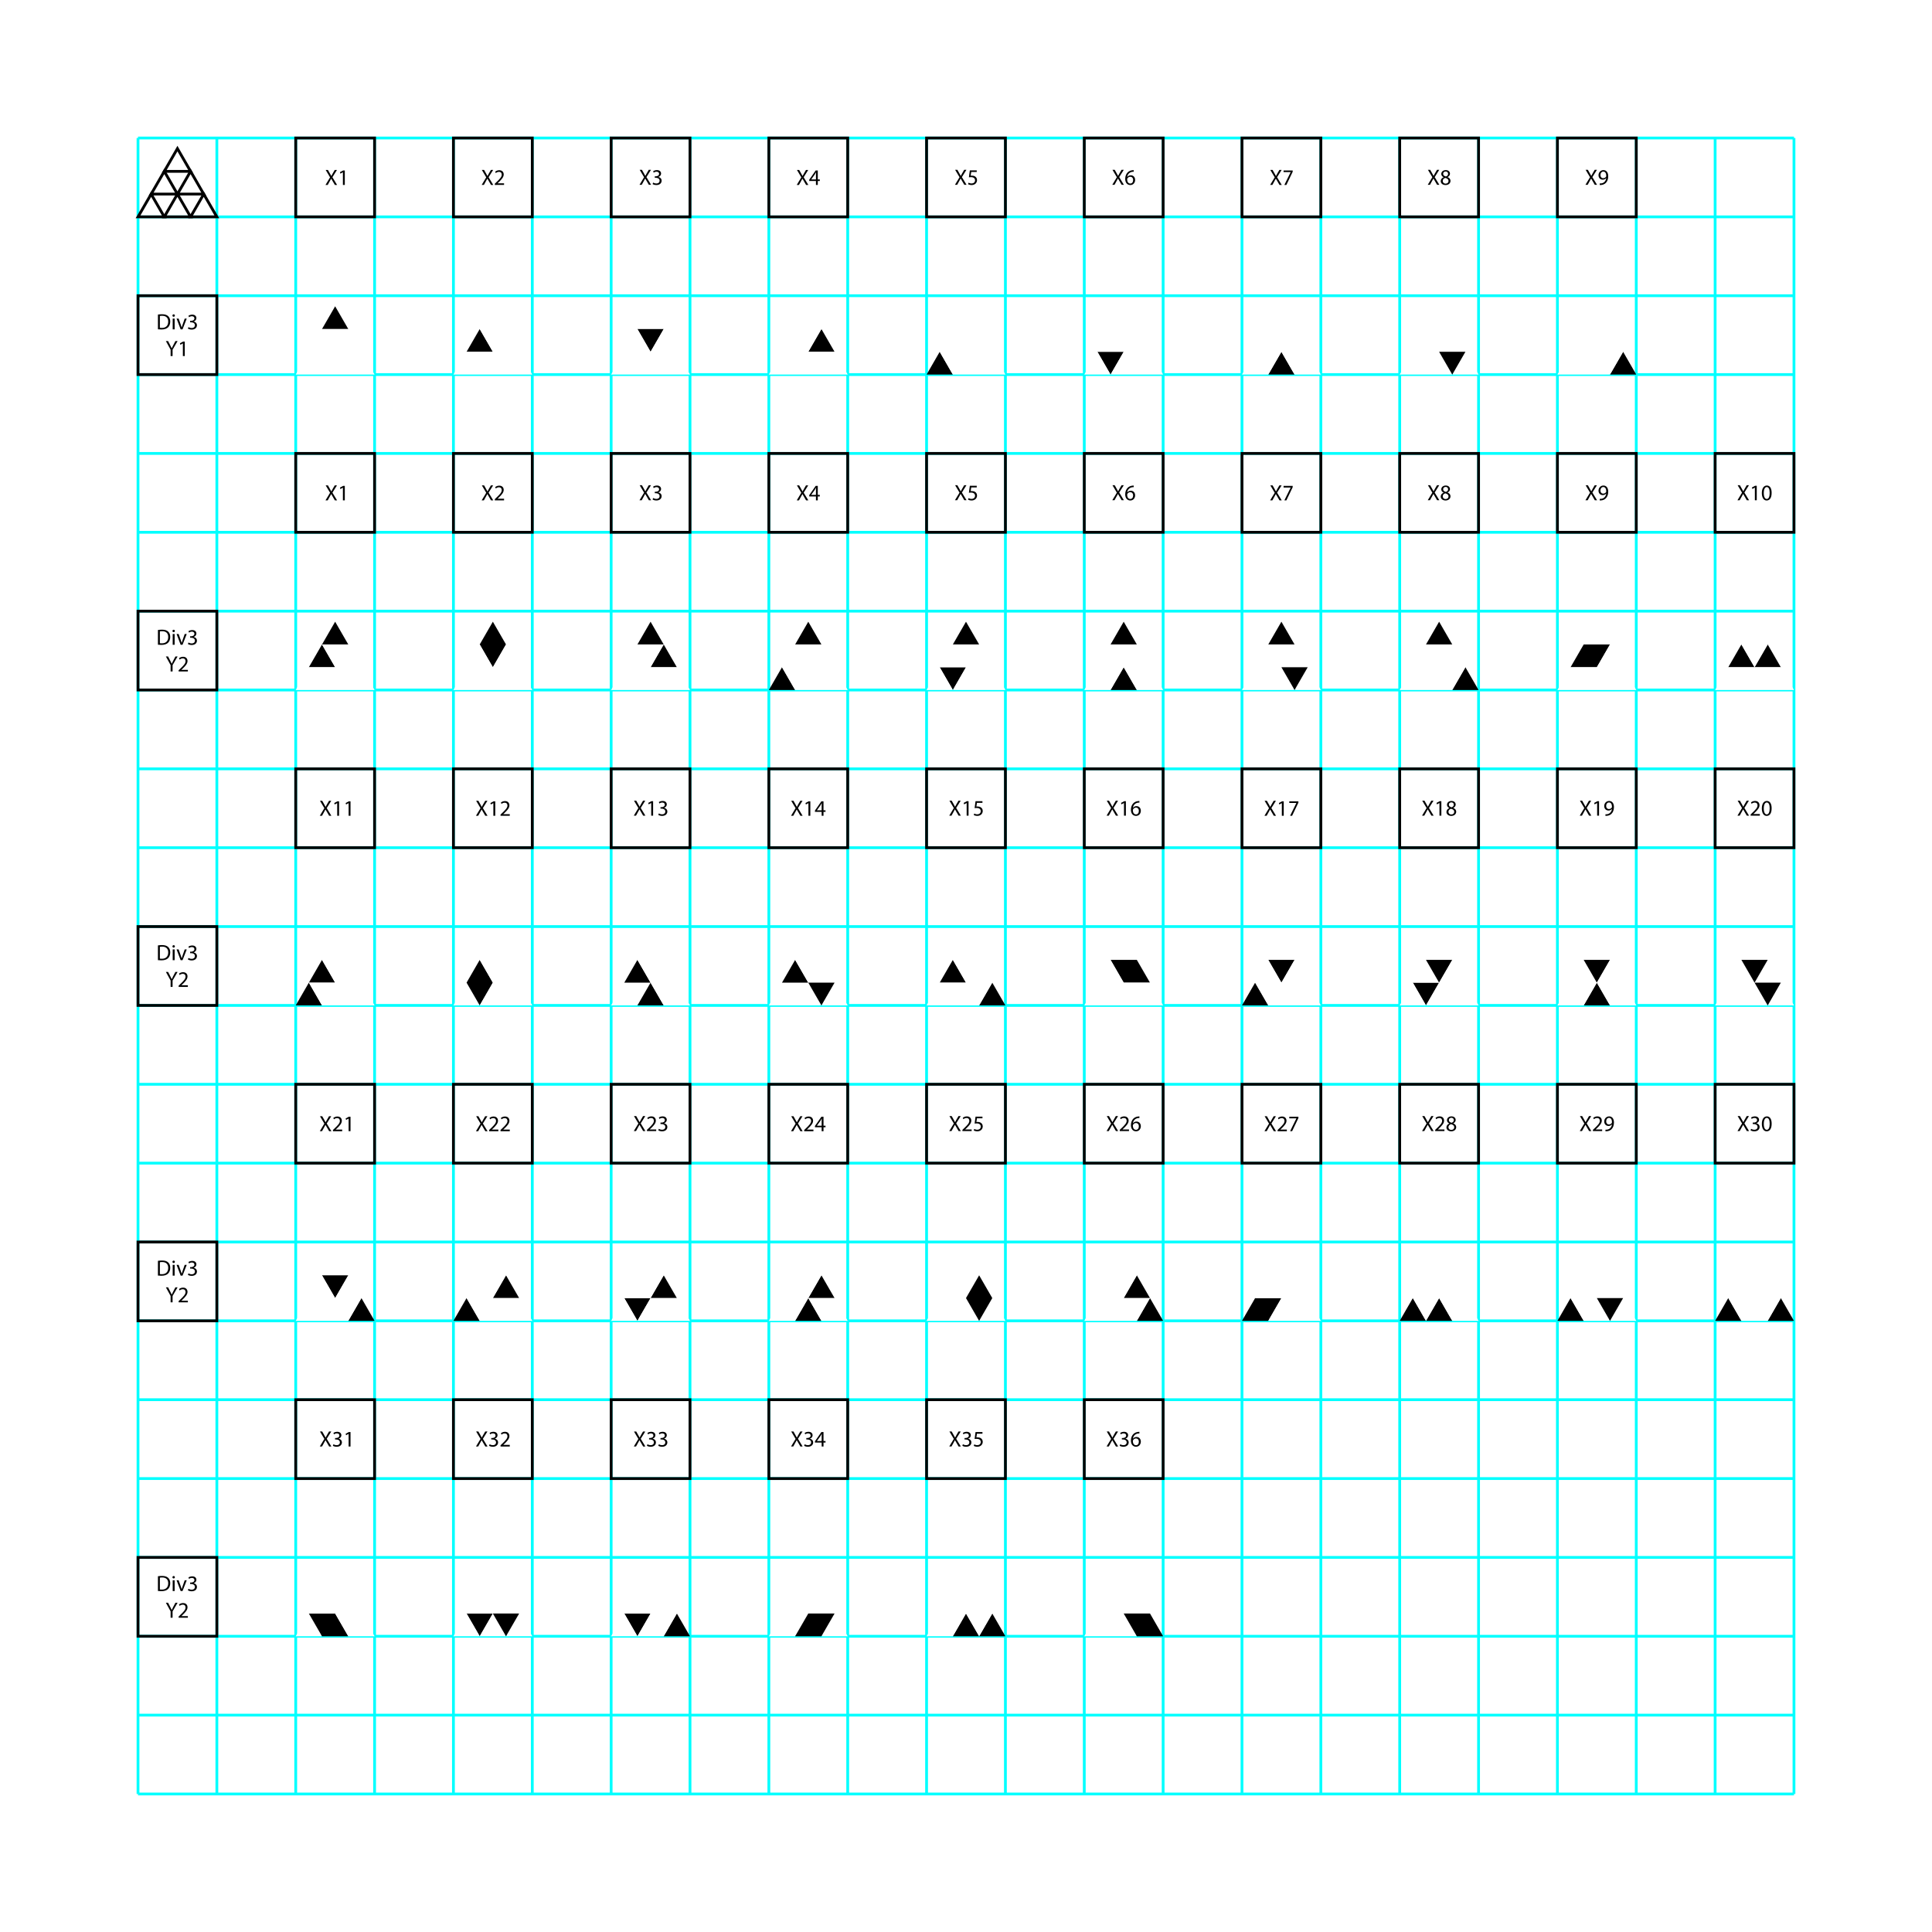 <?xml version="1.0" encoding="utf-8"?>
<!-- Generator: Adobe Illustrator 16.0.0, SVG Export Plug-In . SVG Version: 6.00 Build 0)  -->
<!DOCTYPE svg PUBLIC "-//W3C//DTD SVG 1.1//EN" "http://www.w3.org/Graphics/SVG/1.1/DTD/svg11.dtd">
<svg version="1.1" id="Calque_1" xmlns="http://www.w3.org/2000/svg" xmlns:xlink="http://www.w3.org/1999/xlink" x="0px" y="0px"
	 width="595.279px" height="595.275px" viewBox="0 0 595.279 595.275" enable-background="new 0 0 595.279 595.275"
	 xml:space="preserve">
<rect x="0" fill="#FFFFFF" width="595.28" height="595.275"/>
<g id="Pictos">
	<g>
		<g>
			<g>
				<line fill="none" stroke="#00FFFF" stroke-width="0.857" x1="42.523" y1="285.489" x2="552.752" y2="285.489"/>
				<line fill="none" stroke="#00FFFF" stroke-width="0.857" x1="42.523" y1="309.785" x2="552.752" y2="309.785"/>
				<line fill="none" stroke="#00FFFF" stroke-width="0.857" x1="42.523" y1="334.082" x2="552.752" y2="334.082"/>
				<line fill="none" stroke="#00FFFF" stroke-width="0.857" x1="42.523" y1="358.379" x2="552.752" y2="358.379"/>
				<line fill="none" stroke="#00FFFF" stroke-width="0.857" x1="42.523" y1="382.676" x2="552.752" y2="382.676"/>
				<line fill="none" stroke="#00FFFF" stroke-width="0.857" x1="42.523" y1="406.974" x2="552.752" y2="406.974"/>
				<line fill="none" stroke="#00FFFF" stroke-width="0.857" x1="42.523" y1="431.27" x2="552.752" y2="431.27"/>
				<line fill="none" stroke="#00FFFF" stroke-width="0.857" x1="42.523" y1="455.567" x2="552.752" y2="455.567"/>
				<line fill="none" stroke="#00FFFF" stroke-width="0.857" x1="42.523" y1="479.863" x2="552.752" y2="479.863"/>
				<line fill="none" stroke="#00FFFF" stroke-width="0.857" x1="42.523" y1="504.159" x2="552.752" y2="504.159"/>
				<line fill="none" stroke="#00FFFF" stroke-width="0.857" x1="42.523" y1="528.456" x2="552.752" y2="528.456"/>
				<line fill="none" stroke="#00FFFF" stroke-width="0.857" x1="42.523" y1="552.753" x2="552.752" y2="552.753"/>
				<line fill="none" stroke="#00FFFF" stroke-width="0.857" x1="42.523" y1="261.193" x2="552.752" y2="261.193"/>
				<line fill="none" stroke="#00FFFF" stroke-width="0.857" x1="42.523" y1="236.896" x2="552.752" y2="236.896"/>
				<line fill="none" stroke="#00FFFF" stroke-width="0.857" x1="42.523" y1="212.6" x2="552.752" y2="212.6"/>
				<line fill="none" stroke="#00FFFF" stroke-width="0.857" x1="42.523" y1="188.302" x2="552.752" y2="188.302"/>
				<line fill="none" stroke="#00FFFF" stroke-width="0.857" x1="42.523" y1="164.005" x2="552.752" y2="164.005"/>
				<line fill="none" stroke="#00FFFF" stroke-width="0.857" x1="42.523" y1="139.709" x2="552.752" y2="139.709"/>
				<line fill="none" stroke="#00FFFF" stroke-width="0.857" x1="42.523" y1="115.412" x2="552.752" y2="115.412"/>
				<line fill="none" stroke="#00FFFF" stroke-width="0.857" x1="42.523" y1="91.115" x2="552.752" y2="91.115"/>
				<line fill="none" stroke="#00FFFF" stroke-width="0.857" x1="42.523" y1="66.819" x2="552.752" y2="66.819"/>
				<line fill="none" stroke="#00FFFF" stroke-width="0.857" x1="42.523" y1="42.523" x2="552.752" y2="42.523"/>
			</g>
			<g>
				<line fill="none" stroke="#00FFFF" stroke-width="0.857" x1="285.49" y1="552.753" x2="285.49" y2="42.523"/>
				<line fill="none" stroke="#00FFFF" stroke-width="0.857" x1="309.784" y1="552.753" x2="309.784" y2="42.523"/>
				<line fill="none" stroke="#00FFFF" stroke-width="0.857" x1="334.081" y1="552.753" x2="334.081" y2="42.523"/>
				<line fill="none" stroke="#00FFFF" stroke-width="0.857" x1="358.379" y1="552.753" x2="358.379" y2="42.523"/>
				<line fill="none" stroke="#00FFFF" stroke-width="0.857" x1="382.676" y1="552.753" x2="382.676" y2="42.523"/>
				<line fill="none" stroke="#00FFFF" stroke-width="0.857" x1="406.973" y1="552.753" x2="406.973" y2="42.523"/>
				<line fill="none" stroke="#00FFFF" stroke-width="0.857" x1="431.27" y1="552.753" x2="431.27" y2="42.523"/>
				<line fill="none" stroke="#00FFFF" stroke-width="0.857" x1="455.566" y1="552.753" x2="455.566" y2="42.523"/>
				<line fill="none" stroke="#00FFFF" stroke-width="0.857" x1="479.863" y1="552.753" x2="479.863" y2="42.523"/>
				<line fill="none" stroke="#00FFFF" stroke-width="0.857" x1="504.157" y1="552.753" x2="504.157" y2="42.523"/>
				<line fill="none" stroke="#00FFFF" stroke-width="0.857" x1="528.456" y1="552.753" x2="528.456" y2="42.523"/>
				<line fill="none" stroke="#00FFFF" stroke-width="0.857" x1="552.752" y1="552.753" x2="552.752" y2="42.523"/>
				<line fill="none" stroke="#00FFFF" stroke-width="0.857" x1="261.193" y1="552.753" x2="261.193" y2="42.523"/>
				<line fill="none" stroke="#00FFFF" stroke-width="0.857" x1="236.896" y1="552.753" x2="236.896" y2="42.523"/>
				<line fill="none" stroke="#00FFFF" stroke-width="0.857" x1="212.6" y1="552.753" x2="212.6" y2="42.523"/>
				<line fill="none" stroke="#00FFFF" stroke-width="0.857" x1="188.302" y1="552.753" x2="188.302" y2="42.523"/>
				<line fill="none" stroke="#00FFFF" stroke-width="0.857" x1="164.006" y1="552.753" x2="164.006" y2="42.523"/>
				<line fill="none" stroke="#00FFFF" stroke-width="0.857" x1="139.709" y1="552.753" x2="139.709" y2="42.523"/>
				<line fill="none" stroke="#00FFFF" stroke-width="0.857" x1="115.413" y1="552.753" x2="115.413" y2="42.523"/>
				<line fill="none" stroke="#00FFFF" stroke-width="0.857" x1="91.117" y1="552.753" x2="91.117" y2="42.523"/>
				<line fill="none" stroke="#00FFFF" stroke-width="0.857" x1="66.819" y1="552.753" x2="66.819" y2="42.523"/>
				<line fill="none" stroke="#00FFFF" stroke-width="0.857" x1="42.523" y1="552.753" x2="42.523" y2="42.523"/>
			</g>
		</g>
		<g>
			<g>
				<g>
					
						<rect x="91.117" y="236.896" fill="none" stroke="#000000" stroke-width="0.857" stroke-miterlimit="10" width="24.297" height="24.298"/>
					<g>
						<path d="M101.412,251.354l-0.589-1.021c-0.239-0.391-0.392-0.644-0.534-0.912h-0.015c-0.13,0.268-0.261,0.514-0.5,0.919
							l-0.556,1.014h-0.686l1.411-2.337l-1.357-2.281h0.692l0.61,1.083c0.171,0.301,0.301,0.535,0.424,0.781h0.021
							c0.13-0.274,0.247-0.487,0.418-0.781l0.63-1.083h0.686l-1.403,2.248l1.438,2.371L101.412,251.354L101.412,251.354z"/>
						<path d="M103.895,247.461h-0.014l-0.774,0.418l-0.115-0.459l0.973-0.52h0.514v4.454h-0.582L103.895,247.461L103.895,247.461z"
							/>
						<path d="M107.413,247.461h-0.015l-0.773,0.418l-0.117-0.459l0.973-0.52h0.517v4.454h-0.583L107.413,247.461L107.413,247.461z"
							/>
					</g>
				</g>
				<g>
					
						<rect x="139.709" y="236.896" fill="none" stroke="#000000" stroke-width="0.857" stroke-miterlimit="10" width="24.297" height="24.298"/>
					<g>
						<path d="M149.529,251.354l-0.59-1.021c-0.238-0.391-0.39-0.644-0.534-0.912h-0.013c-0.131,0.268-0.262,0.514-0.501,0.919
							l-0.556,1.014h-0.686l1.411-2.337l-1.355-2.281h0.69l0.609,1.083c0.173,0.301,0.302,0.535,0.426,0.781h0.021
							c0.131-0.274,0.248-0.487,0.419-0.781l0.631-1.083h0.685l-1.404,2.248l1.439,2.371L149.529,251.354L149.529,251.354z"/>
						<path d="M152.012,247.461h-0.015l-0.774,0.418l-0.116-0.459l0.974-0.52h0.515v4.454h-0.582L152.012,247.461L152.012,247.461z"
							/>
						<path d="M154.22,251.354v-0.371l0.473-0.458c1.14-1.083,1.652-1.658,1.659-2.33c0-0.453-0.22-0.87-0.885-0.87
							c-0.404,0-0.739,0.205-0.946,0.375l-0.19-0.424c0.309-0.261,0.748-0.452,1.262-0.452c0.959,0,1.363,0.657,1.363,1.295
							c0,0.822-0.597,1.487-1.535,2.392l-0.356,0.33v0.013h2.001v0.5H154.22z"/>
					</g>
				</g>
				<g>
					
						<rect x="188.302" y="236.896" fill="none" stroke="#000000" stroke-width="0.857" stroke-miterlimit="10" width="24.298" height="24.298"/>
					<g>
						<path d="M198.165,251.317l-0.591-1.021c-0.239-0.392-0.392-0.645-0.534-0.912h-0.015c-0.13,0.268-0.261,0.513-0.501,0.918
							l-0.555,1.014h-0.686l1.412-2.338l-1.356-2.281h0.691l0.609,1.083c0.171,0.302,0.302,0.535,0.426,0.781h0.021
							c0.13-0.274,0.247-0.485,0.418-0.781l0.63-1.083h0.687l-1.405,2.249l1.439,2.371H198.165z"/>
						<path d="M200.647,247.424h-0.014l-0.775,0.419l-0.115-0.46l0.973-0.52h0.515v4.455h-0.582L200.647,247.424L200.647,247.424z"
							/>
						<path d="M202.999,250.625c0.172,0.109,0.568,0.281,0.987,0.281c0.773,0,1.015-0.494,1.008-0.864
							c-0.009-0.624-0.568-0.89-1.151-0.89h-0.336V248.7h0.336c0.438,0,0.993-0.228,0.993-0.755c0-0.356-0.228-0.672-0.782-0.672
							c-0.354,0-0.698,0.158-0.891,0.295l-0.157-0.438c0.231-0.171,0.687-0.343,1.165-0.343c0.878,0,1.275,0.521,1.275,1.062
							c0,0.46-0.274,0.852-0.823,1.05v0.012c0.549,0.109,0.994,0.521,0.994,1.145c0,0.712-0.557,1.336-1.623,1.336
							c-0.501,0-0.939-0.157-1.159-0.301L202.999,250.625z"/>
					</g>
				</g>
				<g>
					
						<rect x="236.896" y="236.896" fill="none" stroke="#000000" stroke-width="0.857" stroke-miterlimit="10" width="24.297" height="24.298"/>
					<g>
						<path d="M246.609,251.354l-0.589-1.021c-0.239-0.391-0.391-0.644-0.534-0.912h-0.014c-0.131,0.268-0.261,0.514-0.5,0.919
							l-0.557,1.014h-0.686l1.411-2.336l-1.355-2.282h0.691l0.61,1.083c0.171,0.302,0.301,0.535,0.424,0.781h0.021
							c0.131-0.274,0.247-0.486,0.417-0.781l0.633-1.083h0.685l-1.404,2.247l1.439,2.372L246.609,251.354L246.609,251.354z"/>
						<path d="M249.091,247.461h-0.013l-0.774,0.419l-0.116-0.46l0.974-0.521h0.514v4.455h-0.583L249.091,247.461L249.091,247.461z"
							/>
						<path d="M253.165,251.354v-1.212h-2.069v-0.399l1.987-2.844h0.65v2.769h0.623v0.474h-0.623v1.212H253.165z M253.165,249.669
							v-1.488c0-0.231,0.007-0.465,0.021-0.699h-0.021c-0.139,0.26-0.247,0.454-0.37,0.659l-1.09,1.514v0.014H253.165z"/>
					</g>
				</g>
				<g>
					
						<rect x="285.49" y="236.896" fill="none" stroke="#000000" stroke-width="0.857" stroke-miterlimit="10" width="24.295" height="24.298"/>
					<g>
						<path d="M295.358,251.316l-0.59-1.02c-0.24-0.392-0.391-0.645-0.534-0.912h-0.014c-0.131,0.268-0.262,0.513-0.501,0.918
							l-0.556,1.014h-0.686l1.412-2.337l-1.356-2.282h0.691l0.61,1.083c0.171,0.302,0.302,0.535,0.425,0.781h0.021
							c0.131-0.274,0.246-0.487,0.417-0.781l0.632-1.083h0.685l-1.404,2.249l1.439,2.37H295.358z"/>
						<path d="M297.841,247.424h-0.016l-0.773,0.417l-0.117-0.459l0.973-0.52h0.516v4.454h-0.581L297.841,247.424L297.841,247.424z"
							/>
						<path d="M302.706,247.369h-1.698l-0.17,1.145c0.102-0.014,0.196-0.028,0.362-0.028c0.343,0,0.685,0.075,0.959,0.239
							c0.351,0.199,0.638,0.582,0.638,1.145c0,0.87-0.691,1.521-1.658,1.521c-0.486,0-0.898-0.137-1.109-0.273l0.15-0.459
							c0.184,0.11,0.547,0.247,0.953,0.247c0.565,0,1.055-0.37,1.055-0.966c-0.008-0.577-0.391-0.986-1.281-0.986
							c-0.254,0-0.453,0.025-0.617,0.046l0.287-2.137h2.131L302.706,247.369L302.706,247.369z"/>
					</g>
				</g>
				<g>
					
						<rect x="334.081" y="236.896" fill="none" stroke="#000000" stroke-width="0.857" stroke-miterlimit="10" width="24.298" height="24.298"/>
					<g>
						<path d="M343.834,251.316l-0.591-1.02c-0.239-0.392-0.391-0.645-0.532-0.912h-0.015c-0.131,0.268-0.262,0.513-0.502,0.918
							l-0.555,1.014h-0.687l1.412-2.337l-1.354-2.282h0.69l0.609,1.083c0.172,0.302,0.303,0.535,0.424,0.781h0.021
							c0.131-0.274,0.246-0.487,0.418-0.781l0.631-1.083h0.686l-1.405,2.249l1.44,2.37H343.834z"/>
						<path d="M346.318,247.424h-0.016l-0.773,0.417l-0.117-0.459l0.974-0.52h0.514v4.454h-0.58L346.318,247.424L346.318,247.424z"
							/>
						<path d="M351.068,247.287c-0.123-0.007-0.281,0-0.453,0.027c-0.944,0.158-1.444,0.85-1.549,1.583h0.021
							c0.213-0.281,0.582-0.514,1.073-0.514c0.789,0,1.347,0.57,1.347,1.439c0,0.816-0.558,1.569-1.48,1.569
							c-0.953,0-1.576-0.74-1.576-1.898c0-0.877,0.314-1.569,0.752-2.009c0.371-0.362,0.865-0.588,1.429-0.656
							c0.176-0.028,0.328-0.035,0.438-0.035L351.068,247.287L351.068,247.287z M350.896,249.857c0-0.638-0.363-1.022-0.918-1.022
							c-0.363,0-0.699,0.227-0.863,0.549c-0.041,0.067-0.067,0.157-0.067,0.268c0.014,0.733,0.348,1.274,0.979,1.274
							C350.549,250.926,350.896,250.494,350.896,249.857z"/>
					</g>
				</g>
				<g>
					
						<rect x="382.676" y="236.896" fill="none" stroke="#000000" stroke-width="0.857" stroke-miterlimit="10" width="24.295" height="24.298"/>
					<g>
						<path d="M392.473,251.354l-0.59-1.021c-0.24-0.391-0.392-0.644-0.535-0.912h-0.014c-0.13,0.268-0.261,0.514-0.5,0.919
							l-0.556,1.014h-0.686l1.412-2.336l-1.357-2.282h0.691l0.61,1.083c0.17,0.302,0.301,0.535,0.424,0.781h0.021
							c0.133-0.274,0.248-0.486,0.42-0.781l0.629-1.083h0.687l-1.404,2.247l1.438,2.372L392.473,251.354L392.473,251.354z"/>
						<path d="M394.954,247.461h-0.014l-0.775,0.419l-0.114-0.46l0.973-0.521h0.514v4.455h-0.582L394.954,247.461L394.954,247.461z"
							/>
						<path d="M400.057,246.9v0.398l-1.941,4.056h-0.623l1.935-3.94V247.4h-2.181v-0.5H400.057z"/>
					</g>
				</g>
				<g>
					
						<rect x="431.27" y="236.896" fill="none" stroke="#000000" stroke-width="0.857" stroke-miterlimit="10" width="24.297" height="24.298"/>
					<g>
						<path d="M441.034,251.316l-0.59-1.02c-0.24-0.392-0.391-0.645-0.535-0.912h-0.014c-0.129,0.268-0.26,0.513-0.502,0.918
							l-0.553,1.014h-0.687l1.412-2.337l-1.357-2.282h0.691l0.609,1.083c0.172,0.302,0.303,0.535,0.426,0.781h0.02
							c0.132-0.274,0.248-0.487,0.42-0.781l0.63-1.083h0.686l-1.404,2.249l1.439,2.37H441.034z"/>
						<path d="M443.518,247.424h-0.016l-0.773,0.417l-0.117-0.459l0.976-0.52h0.514v4.454h-0.582L443.518,247.424L443.518,247.424z"
							/>
						<path d="M445.672,250.186c0-0.561,0.334-0.959,0.883-1.192l-0.006-0.021c-0.494-0.233-0.709-0.616-0.709-1
							c0-0.706,0.598-1.186,1.381-1.186c0.863,0,1.295,0.542,1.295,1.097c0,0.377-0.187,0.782-0.734,1.042v0.022
							c0.556,0.218,0.898,0.608,0.898,1.15c0,0.775-0.664,1.295-1.517,1.295C446.232,251.392,445.672,250.837,445.672,250.186z
							 M448.07,250.159c0-0.542-0.379-0.802-0.979-0.975c-0.521,0.152-0.804,0.494-0.804,0.919c-0.02,0.451,0.322,0.85,0.892,0.85
							C447.721,250.953,448.07,250.617,448.07,250.159z M446.411,247.93c0,0.446,0.336,0.686,0.851,0.823
							c0.383-0.129,0.678-0.404,0.678-0.809c0-0.356-0.213-0.726-0.754-0.726C446.686,247.219,446.411,247.547,446.411,247.93z"/>
					</g>
				</g>
				<g>
					
						<rect x="479.863" y="236.896" fill="none" stroke="#000000" stroke-width="0.857" stroke-miterlimit="10" width="24.297" height="24.298"/>
					<g>
						<path d="M489.62,251.319l-0.59-1.021c-0.239-0.391-0.391-0.644-0.533-0.912h-0.016c-0.129,0.268-0.26,0.514-0.5,0.918
							l-0.555,1.014h-0.687l1.412-2.337l-1.356-2.283h0.692l0.609,1.083c0.172,0.301,0.301,0.534,0.426,0.781h0.021
							c0.131-0.274,0.245-0.487,0.418-0.781l0.631-1.083h0.686l-1.403,2.249l1.438,2.371L489.62,251.319L489.62,251.319z"/>
						<path d="M492.104,247.426h-0.014l-0.773,0.418l-0.117-0.458l0.974-0.521h0.516v4.454h-0.584L492.104,247.426L492.104,247.426z
							"/>
						<path d="M494.661,250.894c0.132,0.014,0.281,0,0.486-0.021c0.352-0.048,0.68-0.192,0.934-0.433
							c0.296-0.266,0.507-0.656,0.591-1.186h-0.021c-0.248,0.302-0.604,0.48-1.049,0.48c-0.803,0-1.316-0.603-1.316-1.364
							c0-0.843,0.609-1.583,1.521-1.583s1.475,0.74,1.475,1.878c0,0.98-0.33,1.666-0.768,2.09c-0.344,0.336-0.816,0.542-1.295,0.596
							c-0.222,0.034-0.412,0.042-0.558,0.034V250.894L494.661,250.894z M494.881,248.331c0,0.556,0.338,0.946,0.856,0.946
							c0.404,0,0.722-0.2,0.877-0.466c0.035-0.055,0.058-0.122,0.058-0.219c0-0.761-0.281-1.344-0.914-1.344
							C495.243,247.248,494.881,247.701,494.881,248.331z"/>
					</g>
				</g>
				<g>
					
						<rect x="528.456" y="236.896" fill="none" stroke="#000000" stroke-width="0.857" stroke-miterlimit="10" width="24.296" height="24.298"/>
					<g>
						<path d="M538.217,251.316l-0.59-1.02c-0.238-0.392-0.39-0.645-0.533-0.912h-0.015c-0.129,0.268-0.26,0.513-0.5,0.918
							l-0.555,1.014h-0.686l1.411-2.337l-1.356-2.281h0.69l0.611,1.083c0.17,0.302,0.301,0.535,0.424,0.781h0.021
							c0.129-0.274,0.246-0.485,0.418-0.781l0.629-1.083h0.686l-1.403,2.249l1.438,2.37L538.217,251.316L538.217,251.316z"/>
						<path d="M539.393,251.316v-0.37l0.473-0.459c1.138-1.083,1.65-1.658,1.658-2.329c0-0.454-0.219-0.872-0.885-0.872
							c-0.404,0-0.74,0.206-0.945,0.376l-0.19-0.424c0.309-0.261,0.745-0.453,1.26-0.453c0.959,0,1.363,0.658,1.363,1.296
							c0,0.822-0.597,1.488-1.535,2.393l-0.355,0.329v0.013h2v0.5H539.393L539.393,251.316z"/>
						<path d="M545.868,249.043c0,1.512-0.563,2.349-1.547,2.349c-0.873,0-1.461-0.815-1.475-2.288c0-1.494,0.645-2.318,1.549-2.318
							C545.336,246.786,545.868,247.622,545.868,249.043z M543.448,249.11c0,1.159,0.357,1.816,0.906,1.816
							c0.617,0,0.912-0.719,0.912-1.857c0-1.097-0.283-1.816-0.904-1.816C543.836,247.253,543.448,247.897,543.448,249.11z"/>
					</g>
				</g>
			</g>
			<g>
				<g>
					
						<rect x="91.117" y="334.082" fill="none" stroke="#000000" stroke-width="0.857" stroke-miterlimit="10" width="24.296" height="24.297"/>
					<g>
						<path d="M101.412,348.54l-0.589-1.021c-0.239-0.391-0.392-0.645-0.534-0.912h-0.015c-0.13,0.269-0.261,0.516-0.5,0.92
							l-0.556,1.014h-0.686l1.411-2.336l-1.357-2.282h0.692l0.61,1.083c0.172,0.303,0.301,0.535,0.424,0.781h0.021
							c0.131-0.273,0.248-0.486,0.419-0.781l0.631-1.083h0.685l-1.403,2.248l1.438,2.371L101.412,348.54L101.412,348.54z"/>
						<path d="M102.585,348.54v-0.37l0.474-0.458c1.137-1.084,1.651-1.66,1.658-2.331c0-0.452-0.22-0.87-0.885-0.87
							c-0.403,0-0.74,0.205-0.945,0.377l-0.191-0.426c0.31-0.261,0.747-0.451,1.262-0.451c0.959,0,1.363,0.657,1.363,1.295
							c0,0.822-0.596,1.486-1.534,2.392l-0.356,0.329v0.014h2.001v0.5H102.585L102.585,348.54z"/>
						<path d="M107.413,344.647h-0.015l-0.773,0.418l-0.117-0.459l0.973-0.521h0.517v4.454h-0.583L107.413,344.647L107.413,344.647z
							"/>
					</g>
				</g>
				<g>
					
						<rect x="139.709" y="334.082" fill="none" stroke="#000000" stroke-width="0.857" stroke-miterlimit="10" width="24.297" height="24.297"/>
					<g>
						<path d="M149.529,348.541l-0.59-1.021c-0.238-0.392-0.39-0.646-0.534-0.912h-0.013c-0.131,0.267-0.262,0.514-0.501,0.918
							l-0.556,1.015h-0.686l1.411-2.337l-1.355-2.282h0.69l0.61,1.083c0.172,0.301,0.301,0.534,0.425,0.78h0.021
							c0.131-0.272,0.248-0.486,0.419-0.78l0.631-1.083h0.685l-1.403,2.249l1.438,2.371L149.529,348.541L149.529,348.541z"/>
						<path d="M150.703,348.541v-0.37l0.474-0.459c1.137-1.083,1.651-1.66,1.657-2.331c0-0.453-0.219-0.87-0.884-0.87
							c-0.404,0-0.739,0.204-0.946,0.377l-0.19-0.426c0.309-0.261,0.746-0.453,1.261-0.453c0.96,0,1.363,0.658,1.363,1.295
							c0,0.822-0.596,1.487-1.534,2.394l-0.356,0.327v0.014h2.001v0.501h-2.845V348.541z"/>
						<path d="M154.22,348.541v-0.37l0.473-0.459c1.14-1.083,1.652-1.66,1.659-2.331c0-0.453-0.22-0.87-0.885-0.87
							c-0.404,0-0.739,0.204-0.946,0.377l-0.19-0.426c0.309-0.261,0.748-0.453,1.262-0.453c0.959,0,1.363,0.658,1.363,1.295
							c0,0.822-0.597,1.487-1.535,2.394l-0.356,0.327v0.014h2.001v0.501h-2.845V348.541z"/>
					</g>
				</g>
				<g>
					
						<rect x="188.304" y="334.082" fill="none" stroke="#000000" stroke-width="0.857" stroke-miterlimit="10" width="24.296" height="24.297"/>
					<g>
						<path d="M198.165,348.503l-0.59-1.021c-0.239-0.39-0.392-0.644-0.535-0.912h-0.014c-0.131,0.269-0.261,0.515-0.501,0.918
							l-0.555,1.015h-0.687l1.412-2.337l-1.356-2.282h0.692l0.608,1.083c0.172,0.301,0.302,0.534,0.426,0.781h0.021
							c0.131-0.273,0.248-0.486,0.419-0.781l0.63-1.083h0.686l-1.403,2.248l1.438,2.371L198.165,348.503L198.165,348.503z"/>
						<path d="M199.337,348.503v-0.37l0.474-0.458c1.137-1.083,1.651-1.658,1.658-2.33c0-0.453-0.22-0.871-0.885-0.871
							c-0.403,0-0.739,0.205-0.945,0.377l-0.19-0.425c0.309-0.261,0.746-0.452,1.261-0.452c0.96,0,1.364,0.656,1.364,1.295
							c0,0.822-0.599,1.487-1.535,2.392l-0.356,0.328v0.015h2.001v0.5H199.337L199.337,348.503z"/>
						<path d="M202.999,347.812c0.173,0.109,0.568,0.28,0.987,0.28c0.773,0,1.016-0.493,1.008-0.862
							c-0.007-0.625-0.568-0.892-1.151-0.892h-0.336v-0.452h0.336c0.438,0,0.994-0.227,0.994-0.755c0-0.356-0.228-0.671-0.782-0.671
							c-0.354,0-0.699,0.157-0.89,0.294l-0.158-0.438c0.233-0.17,0.686-0.342,1.165-0.342c0.877,0,1.274,0.521,1.274,1.062
							c0,0.46-0.274,0.851-0.822,1.049v0.013c0.548,0.11,0.993,0.522,0.993,1.146c0,0.713-0.555,1.337-1.623,1.337
							c-0.501,0-0.939-0.157-1.159-0.301L202.999,347.812z"/>
					</g>
				</g>
				<g>
					
						<rect x="236.897" y="334.082" fill="none" stroke="#000000" stroke-width="0.857" stroke-miterlimit="10" width="24.297" height="24.297"/>
					<g>
						<path d="M246.611,348.541l-0.59-1.021c-0.238-0.392-0.391-0.646-0.535-0.912h-0.013c-0.13,0.267-0.261,0.514-0.501,0.918
							l-0.555,1.015h-0.687l1.412-2.337l-1.356-2.282h0.692l0.609,1.083c0.17,0.301,0.301,0.534,0.425,0.78h0.021
							c0.13-0.272,0.246-0.486,0.418-0.78l0.63-1.083h0.686l-1.404,2.249l1.439,2.371L246.611,348.541L246.611,348.541z"/>
						<path d="M247.784,348.541v-0.37l0.475-0.459c1.137-1.083,1.65-1.66,1.657-2.331c0-0.453-0.221-0.87-0.884-0.87
							c-0.404,0-0.74,0.204-0.946,0.377l-0.19-0.426c0.309-0.261,0.746-0.453,1.26-0.453c0.961,0,1.365,0.658,1.365,1.295
							c0,0.822-0.598,1.487-1.535,2.394l-0.356,0.327v0.014h2.001v0.501h-2.846V348.541z"/>
						<path d="M253.167,348.541v-1.213h-2.069v-0.397l1.985-2.845h0.652v2.769h0.622v0.474h-0.622v1.213H253.167z M253.167,346.854
							v-1.486c0-0.233,0.007-0.467,0.02-0.699h-0.02c-0.14,0.26-0.247,0.452-0.37,0.658l-1.09,1.515v0.013H253.167z"/>
					</g>
				</g>
				<g>
					
						<rect x="285.492" y="334.082" fill="none" stroke="#000000" stroke-width="0.857" stroke-miterlimit="10" width="24.294" height="24.297"/>
					<g>
						<path d="M295.359,348.503l-0.589-1.021c-0.24-0.39-0.391-0.644-0.535-0.912h-0.013c-0.131,0.269-0.262,0.515-0.501,0.918
							l-0.555,1.015h-0.687l1.412-2.337l-1.357-2.282h0.691l0.611,1.083c0.171,0.301,0.302,0.534,0.424,0.781h0.021
							c0.13-0.273,0.246-0.486,0.419-0.781l0.63-1.083h0.685l-1.404,2.248l1.439,2.371L295.359,348.503L295.359,348.503z"/>
						<path d="M296.534,348.503v-0.37l0.472-0.458c1.138-1.083,1.651-1.658,1.658-2.33c0-0.453-0.219-0.871-0.885-0.871
							c-0.403,0-0.739,0.205-0.944,0.377l-0.192-0.425c0.31-0.261,0.748-0.452,1.261-0.452c0.96,0,1.365,0.656,1.365,1.295
							c0,0.822-0.596,1.487-1.536,2.392l-0.355,0.328v0.015h2.001v0.5H296.534L296.534,348.503z"/>
						<path d="M302.709,344.556h-1.699l-0.17,1.146c0.102-0.015,0.196-0.027,0.362-0.027c0.343,0,0.685,0.074,0.959,0.239
							c0.351,0.199,0.638,0.583,0.638,1.145c0,0.869-0.691,1.521-1.658,1.521c-0.486,0-0.898-0.137-1.111-0.273l0.15-0.459
							c0.186,0.109,0.549,0.246,0.955,0.246c0.567,0,1.055-0.369,1.055-0.965c-0.008-0.577-0.391-0.986-1.281-0.986
							c-0.254,0-0.453,0.025-0.617,0.047l0.287-2.139h2.132L302.709,344.556L302.709,344.556z"/>
					</g>
				</g>
				<g>
					
						<rect x="334.081" y="334.082" fill="none" stroke="#000000" stroke-width="0.857" stroke-miterlimit="10" width="24.298" height="24.297"/>
					<g>
						<path d="M343.834,348.503l-0.591-1.021c-0.239-0.39-0.391-0.644-0.532-0.912h-0.015c-0.131,0.269-0.262,0.515-0.502,0.918
							l-0.555,1.015h-0.687l1.412-2.337l-1.354-2.282h0.69l0.609,1.083c0.172,0.301,0.303,0.534,0.426,0.781h0.021
							c0.131-0.273,0.246-0.486,0.418-0.781l0.631-1.083h0.686l-1.405,2.248l1.44,2.371L343.834,348.503L343.834,348.503z"/>
						<path d="M345.008,348.503v-0.37l0.473-0.458c1.139-1.083,1.65-1.658,1.658-2.33c0-0.453-0.219-0.871-0.883-0.871
							c-0.406,0-0.74,0.205-0.945,0.377l-0.193-0.425c0.31-0.261,0.746-0.452,1.261-0.452c0.961,0,1.364,0.656,1.364,1.295
							c0,0.822-0.596,1.487-1.535,2.392l-0.356,0.328v0.015h2.004v0.5H345.008L345.008,348.503z"/>
						<path d="M351.068,344.474c-0.123-0.008-0.281,0-0.453,0.026c-0.944,0.159-1.444,0.851-1.549,1.584h0.021
							c0.213-0.282,0.582-0.515,1.073-0.515c0.789,0,1.347,0.57,1.347,1.438c0,0.815-0.558,1.57-1.48,1.57
							c-0.953,0-1.576-0.741-1.576-1.897c0-0.879,0.314-1.57,0.752-2.01c0.371-0.363,0.865-0.589,1.429-0.658
							c0.176-0.027,0.328-0.033,0.438-0.033L351.068,344.474L351.068,344.474z M350.896,347.043c0-0.637-0.363-1.021-0.918-1.021
							c-0.363,0-0.699,0.226-0.865,0.547c-0.039,0.07-0.065,0.158-0.065,0.269c0.014,0.733,0.348,1.274,0.979,1.274
							C350.549,348.112,350.896,347.681,350.896,347.043z"/>
					</g>
				</g>
				<g>
					
						<rect x="382.68" y="334.082" fill="none" stroke="#000000" stroke-width="0.857" stroke-miterlimit="10" width="24.297" height="24.297"/>
					<g>
						<path d="M392.477,348.54l-0.592-1.021c-0.238-0.391-0.392-0.645-0.533-0.912h-0.014c-0.132,0.269-0.263,0.516-0.502,0.92
							l-0.554,1.014h-0.688l1.414-2.336l-1.357-2.282h0.691l0.608,1.083c0.172,0.303,0.304,0.535,0.427,0.781h0.02
							c0.131-0.273,0.248-0.486,0.42-0.781l0.629-1.083h0.687l-1.404,2.248l1.439,2.371L392.477,348.54L392.477,348.54z"/>
						<path d="M393.648,348.54v-0.37l0.475-0.458c1.138-1.084,1.65-1.66,1.658-2.331c0-0.452-0.221-0.87-0.885-0.87
							c-0.404,0-0.74,0.205-0.945,0.377l-0.192-0.426c0.311-0.261,0.748-0.451,1.262-0.451c0.961,0,1.365,0.657,1.365,1.295
							c0,0.822-0.599,1.486-1.535,2.392l-0.357,0.329v0.014h2.002v0.5H393.648L393.648,348.54z"/>
						<path d="M400.059,344.085v0.396l-1.939,4.058h-0.623l1.933-3.938v-0.015h-2.181v-0.5L400.059,344.085L400.059,344.085z"/>
					</g>
				</g>
				<g>
					
						<rect x="431.268" y="334.082" fill="none" stroke="#000000" stroke-width="0.857" stroke-miterlimit="10" width="24.299" height="24.297"/>
					<g>
						<path d="M441.034,348.503l-0.59-1.021c-0.24-0.391-0.393-0.644-0.535-0.91h-0.014c-0.131,0.267-0.262,0.514-0.502,0.918
							l-0.553,1.015h-0.688l1.414-2.337l-1.356-2.282h0.69l0.609,1.083c0.172,0.301,0.303,0.534,0.426,0.781h0.02
							c0.132-0.273,0.248-0.486,0.421-0.781l0.629-1.083h0.686l-1.404,2.247l1.439,2.372L441.034,348.503L441.034,348.503z"/>
						<path d="M442.206,348.503v-0.37l0.474-0.458c1.139-1.084,1.651-1.658,1.66-2.331c0-0.452-0.222-0.87-0.886-0.87
							c-0.403,0-0.739,0.205-0.944,0.377l-0.191-0.426c0.31-0.26,0.746-0.453,1.26-0.453c0.959,0,1.365,0.659,1.365,1.295
							c0,0.823-0.598,1.488-1.535,2.393l-0.356,0.329v0.014h2.002v0.5L442.206,348.503L442.206,348.503z"/>
						<path d="M445.67,347.373c0-0.563,0.336-0.959,0.885-1.192l-0.006-0.021c-0.494-0.233-0.709-0.617-0.709-1.001
							c0-0.706,0.598-1.186,1.379-1.186c0.865,0,1.297,0.541,1.297,1.096c0,0.377-0.187,0.783-0.734,1.043v0.02
							c0.556,0.221,0.898,0.61,0.898,1.152c0,0.773-0.666,1.294-1.517,1.294C446.232,348.577,445.67,348.022,445.67,347.373z
							 M448.068,347.345c0-0.543-0.377-0.803-0.979-0.974c-0.521,0.151-0.804,0.493-0.804,0.92c-0.02,0.451,0.322,0.851,0.892,0.851
							C447.721,348.142,448.068,347.804,448.068,347.345z M446.409,345.118c0,0.445,0.336,0.686,0.851,0.822
							c0.385-0.131,0.68-0.405,0.68-0.809c0-0.357-0.213-0.727-0.754-0.727C446.684,344.405,446.409,344.733,446.409,345.118z"/>
					</g>
				</g>
				<g>
					
						<rect x="479.866" y="334.082" fill="none" stroke="#000000" stroke-width="0.857" stroke-miterlimit="10" width="24.297" height="24.297"/>
					<g>
						<path d="M489.627,348.504l-0.591-1.021c-0.239-0.392-0.393-0.645-0.534-0.911h-0.015c-0.131,0.267-0.26,0.513-0.5,0.919
							l-0.555,1.013h-0.688l1.414-2.336l-1.356-2.282h0.69l0.611,1.084c0.17,0.299,0.301,0.533,0.424,0.779h0.021
							c0.129-0.273,0.246-0.486,0.418-0.779l0.629-1.084h0.688l-1.405,2.248l1.438,2.37H489.627L489.627,348.504z"/>
						<path d="M490.801,348.504v-0.369l0.473-0.459c1.137-1.083,1.65-1.659,1.658-2.331c0-0.453-0.221-0.869-0.885-0.869
							c-0.404,0-0.74,0.205-0.945,0.377l-0.191-0.426c0.31-0.261,0.746-0.453,1.261-0.453c0.961,0,1.364,0.659,1.364,1.295
							c0,0.823-0.598,1.488-1.535,2.394l-0.356,0.329v0.013h2.002v0.5H490.801L490.801,348.504z"/>
						<path d="M494.668,348.081c0.129,0.013,0.28,0,0.485-0.021c0.351-0.047,0.678-0.19,0.933-0.432
							c0.295-0.268,0.506-0.656,0.59-1.186h-0.021c-0.246,0.302-0.604,0.479-1.049,0.479c-0.801,0-1.314-0.603-1.314-1.362
							c0-0.844,0.609-1.584,1.521-1.584c0.912,0,1.475,0.74,1.475,1.879c0,0.979-0.33,1.664-0.768,2.09
							c-0.344,0.336-0.816,0.541-1.297,0.596c-0.219,0.034-0.41,0.042-0.553,0.034L494.668,348.081L494.668,348.081z
							 M494.887,345.517c0,0.557,0.334,0.947,0.854,0.947c0.404,0,0.722-0.199,0.879-0.466c0.033-0.056,0.056-0.124,0.056-0.22
							c0-0.762-0.281-1.344-0.912-1.344C495.25,344.435,494.887,344.886,494.887,345.517z"/>
					</g>
				</g>
				<g>
					
						<rect x="528.461" y="334.082" fill="none" stroke="#000000" stroke-width="0.857" stroke-miterlimit="10" width="24.297" height="24.297"/>
					<g>
						<path d="M538.223,348.503l-0.59-1.021c-0.238-0.39-0.392-0.644-0.535-0.912h-0.012c-0.132,0.269-0.263,0.515-0.502,0.918
							l-0.554,1.015h-0.688l1.412-2.337l-1.357-2.282h0.691l0.61,1.083c0.172,0.301,0.304,0.534,0.427,0.781h0.02
							c0.131-0.273,0.248-0.486,0.42-0.781l0.629-1.083h0.687l-1.404,2.248l1.438,2.371L538.223,348.503L538.223,348.503z"/>
						<path d="M539.541,347.812c0.17,0.109,0.567,0.28,0.985,0.28c0.775,0,1.015-0.493,1.008-0.862
							c-0.008-0.625-0.567-0.892-1.149-0.892h-0.336v-0.452h0.336c0.438,0,0.992-0.227,0.992-0.755c0-0.356-0.226-0.671-0.781-0.671
							c-0.357,0-0.697,0.157-0.892,0.294l-0.157-0.438c0.233-0.17,0.686-0.342,1.166-0.342c0.877,0,1.274,0.521,1.274,1.062
							c0,0.46-0.274,0.851-0.823,1.049v0.013c0.549,0.11,0.995,0.522,0.995,1.146c0,0.713-0.557,1.337-1.625,1.337
							c-0.5,0-0.938-0.157-1.157-0.301L539.541,347.812z"/>
						<path d="M545.875,346.229c0,1.513-0.563,2.35-1.55,2.35c-0.871,0-1.459-0.814-1.473-2.289c0-1.494,0.643-2.314,1.547-2.314
							C545.34,343.974,545.875,344.81,545.875,346.229z M543.454,346.296c0,1.159,0.357,1.816,0.906,1.816
							c0.617,0,0.91-0.719,0.91-1.857c0-1.097-0.281-1.816-0.904-1.816C543.84,344.438,543.454,345.083,543.454,346.296z"/>
					</g>
				</g>
			</g>
			<g>
				<g>
					
						<rect x="91.117" y="431.27" fill="none" stroke="#000000" stroke-width="0.857" stroke-miterlimit="10" width="24.296" height="24.299"/>
					<g>
						<path d="M101.412,445.689l-0.589-1.021c-0.239-0.392-0.392-0.645-0.534-0.913h-0.015c-0.13,0.27-0.261,0.515-0.5,0.919
							l-0.556,1.016h-0.687l1.412-2.338l-1.357-2.282h0.692l0.609,1.083c0.173,0.303,0.302,0.535,0.425,0.782h0.021
							c0.13-0.274,0.247-0.486,0.418-0.782l0.631-1.083h0.685l-1.403,2.249l1.438,2.371H101.412L101.412,445.689z"/>
						<path d="M102.73,444.997c0.172,0.109,0.568,0.282,0.987,0.282c0.774,0,1.015-0.495,1.008-0.865
							c-0.008-0.624-0.569-0.891-1.151-0.891h-0.337v-0.452h0.337c0.438,0,0.993-0.228,0.993-0.754c0-0.356-0.227-0.672-0.78-0.672
							c-0.356,0-0.699,0.156-0.892,0.296l-0.159-0.44c0.233-0.17,0.688-0.342,1.166-0.342c0.877,0,1.275,0.521,1.275,1.063
							c0,0.46-0.275,0.851-0.824,1.05v0.014c0.549,0.109,0.994,0.52,0.994,1.144c0,0.713-0.554,1.338-1.623,1.338
							c-0.501,0-0.938-0.157-1.159-0.304L102.73,444.997z"/>
						<path d="M107.413,441.798h-0.015l-0.773,0.417l-0.117-0.459l0.973-0.521h0.517v4.455h-0.583L107.413,441.798L107.413,441.798z
							"/>
					</g>
				</g>
				<g>
					
						<rect x="139.71" y="431.27" fill="none" stroke="#000000" stroke-width="0.857" stroke-miterlimit="10" width="24.296" height="24.299"/>
					<g>
						<path d="M149.53,445.689l-0.589-1.021c-0.24-0.392-0.392-0.645-0.536-0.913h-0.013c-0.13,0.27-0.261,0.515-0.501,0.919
							l-0.555,1.016h-0.687l1.413-2.338l-1.357-2.282h0.691l0.61,1.083c0.171,0.303,0.302,0.535,0.425,0.782h0.021
							c0.131-0.274,0.246-0.486,0.419-0.782l0.629-1.083h0.687l-1.406,2.249l1.439,2.371H149.53L149.53,445.689z"/>
						<path d="M150.848,444.997c0.17,0.109,0.568,0.282,0.986,0.282c0.773,0,1.014-0.495,1.007-0.865
							c-0.007-0.624-0.569-0.891-1.15-0.891h-0.336v-0.452h0.336c0.438,0,0.993-0.228,0.993-0.754c0-0.356-0.226-0.672-0.781-0.672
							c-0.355,0-0.697,0.156-0.891,0.296l-0.158-0.44c0.233-0.17,0.687-0.342,1.166-0.342c0.876,0,1.274,0.521,1.274,1.063
							c0,0.46-0.274,0.851-0.823,1.05v0.014c0.549,0.109,0.995,0.52,0.995,1.144c0,0.713-0.556,1.338-1.625,1.338
							c-0.5,0-0.938-0.157-1.158-0.304L150.848,444.997z"/>
						<path d="M154.221,445.689v-0.371l0.474-0.459c1.138-1.082,1.65-1.657,1.657-2.33c0-0.451-0.219-0.87-0.884-0.87
							c-0.403,0-0.74,0.206-0.946,0.378l-0.189-0.425c0.308-0.261,0.746-0.453,1.261-0.453c0.959,0,1.363,0.658,1.363,1.296
							c0,0.821-0.598,1.487-1.535,2.392l-0.355,0.328v0.016h2v0.5L154.221,445.689L154.221,445.689z"/>
					</g>
				</g>
				<g>
					
						<rect x="188.304" y="431.27" fill="none" stroke="#000000" stroke-width="0.857" stroke-miterlimit="10" width="24.296" height="24.299"/>
					<g>
						<path d="M198.165,445.689l-0.59-1.021c-0.239-0.392-0.392-0.645-0.535-0.913h-0.013c-0.131,0.27-0.262,0.515-0.501,0.92
							l-0.556,1.015h-0.686l1.411-2.338l-1.356-2.28h0.692l0.609,1.083c0.172,0.302,0.302,0.534,0.425,0.78h0.021
							c0.13-0.274,0.247-0.486,0.418-0.78l0.631-1.083h0.685l-1.403,2.247l1.438,2.371H198.165L198.165,445.689z"/>
						<path d="M199.483,444.997c0.171,0.11,0.568,0.282,0.986,0.282c0.774,0,1.015-0.495,1.007-0.865
							c-0.007-0.622-0.567-0.889-1.149-0.889h-0.336v-0.454h0.336c0.438,0,0.992-0.227,0.992-0.753c0-0.356-0.227-0.672-0.78-0.672
							c-0.356,0-0.699,0.156-0.892,0.295l-0.158-0.439c0.234-0.171,0.687-0.342,1.166-0.342c0.876,0,1.274,0.521,1.274,1.062
							c0,0.46-0.274,0.851-0.823,1.05v0.014c0.549,0.109,0.994,0.521,0.994,1.144c0,0.714-0.555,1.339-1.624,1.339
							c-0.501,0-0.938-0.158-1.158-0.303L199.483,444.997z"/>
						<path d="M203,444.997c0.172,0.11,0.568,0.282,0.986,0.282c0.774,0,1.016-0.495,1.009-0.865
							c-0.008-0.622-0.569-0.889-1.152-0.889h-0.335v-0.454h0.335c0.438,0,0.995-0.227,0.995-0.753c0-0.356-0.229-0.672-0.782-0.672
							c-0.355,0-0.699,0.156-0.891,0.295l-0.157-0.439c0.231-0.171,0.685-0.342,1.165-0.342c0.876,0,1.273,0.521,1.273,1.062
							c0,0.46-0.273,0.851-0.821,1.05v0.014c0.548,0.109,0.993,0.521,0.993,1.144c0,0.714-0.556,1.339-1.624,1.339
							c-0.5,0-0.939-0.158-1.158-0.303L203,444.997z"/>
					</g>
				</g>
				<g>
					
						<rect x="236.897" y="431.27" fill="none" stroke="#000000" stroke-width="0.857" stroke-miterlimit="10" width="24.297" height="24.299"/>
					<g>
						<path d="M246.611,445.689l-0.59-1.021c-0.238-0.392-0.39-0.645-0.533-0.913h-0.014c-0.131,0.27-0.262,0.515-0.501,0.919
							l-0.556,1.016h-0.686l1.411-2.338l-1.355-2.282h0.691l0.609,1.083c0.172,0.303,0.302,0.535,0.425,0.782h0.021
							c0.13-0.274,0.246-0.486,0.418-0.782l0.63-1.083h0.686l-1.404,2.249l1.439,2.371H246.611L246.611,445.689z"/>
						<path d="M247.929,444.997c0.171,0.109,0.568,0.282,0.986,0.282c0.772,0,1.015-0.495,1.007-0.865
							c-0.006-0.624-0.568-0.891-1.15-0.891h-0.336v-0.452h0.336c0.438,0,0.993-0.228,0.993-0.754c0-0.356-0.226-0.672-0.78-0.672
							c-0.356,0-0.699,0.156-0.891,0.296l-0.158-0.44c0.233-0.17,0.687-0.342,1.165-0.342c0.877,0,1.274,0.521,1.274,1.063
							c0,0.46-0.274,0.851-0.822,1.05v0.014c0.548,0.109,0.993,0.52,0.993,1.144c0,0.713-0.554,1.338-1.624,1.338
							c-0.5,0-0.939-0.157-1.158-0.304L247.929,444.997z"/>
						<path d="M253.167,445.689v-1.214h-2.069v-0.396l1.987-2.845h0.65v2.769h0.623v0.474h-0.623v1.214L253.167,445.689
							L253.167,445.689z M253.167,444.003v-1.487c0-0.231,0.007-0.465,0.021-0.697h-0.021c-0.139,0.261-0.246,0.451-0.37,0.656
							l-1.09,1.517v0.013L253.167,444.003L253.167,444.003z"/>
					</g>
				</g>
				<g>
					
						<rect x="285.492" y="431.27" fill="none" stroke="#000000" stroke-width="0.857" stroke-miterlimit="10" width="24.294" height="24.299"/>
					<g>
						<path d="M295.359,445.689l-0.589-1.021c-0.24-0.392-0.391-0.645-0.535-0.913h-0.013c-0.131,0.27-0.262,0.515-0.501,0.919
							l-0.555,1.016h-0.687l1.412-2.338l-1.357-2.282h0.691l0.611,1.083c0.171,0.303,0.302,0.535,0.425,0.782h0.021
							c0.13-0.274,0.246-0.486,0.419-0.782l0.63-1.083h0.685l-1.404,2.249l1.439,2.371H295.359L295.359,445.689z"/>
						<path d="M296.676,444.997c0.172,0.109,0.569,0.282,0.986,0.282c0.775,0,1.016-0.495,1.009-0.865
							c-0.008-0.624-0.569-0.891-1.151-0.891h-0.335v-0.452h0.335c0.438,0,0.994-0.228,0.994-0.754c0-0.356-0.228-0.672-0.782-0.672
							c-0.355,0-0.697,0.156-0.891,0.296l-0.157-0.44c0.232-0.17,0.686-0.342,1.165-0.342c0.877,0,1.273,0.521,1.273,1.063
							c0,0.46-0.272,0.851-0.821,1.05v0.014c0.548,0.109,0.994,0.52,0.994,1.144c0,0.713-0.556,1.338-1.625,1.338
							c-0.5,0-0.939-0.157-1.158-0.304L296.676,444.997z"/>
						<path d="M302.709,441.742h-1.699l-0.17,1.144c0.102-0.014,0.196-0.025,0.362-0.025c0.343,0,0.685,0.075,0.959,0.238
							c0.351,0.199,0.638,0.582,0.638,1.146c0,0.871-0.691,1.521-1.658,1.521c-0.486,0-0.898-0.138-1.109-0.273l0.148-0.46
							c0.186,0.108,0.549,0.248,0.955,0.248c0.567,0,1.055-0.371,1.055-0.967c-0.008-0.577-0.393-0.986-1.281-0.986
							c-0.254,0-0.453,0.026-0.617,0.047l0.287-2.139h2.132L302.709,441.742L302.709,441.742z"/>
					</g>
				</g>
				<g>
					
						<rect x="334.081" y="431.27" fill="none" stroke="#000000" stroke-width="0.857" stroke-miterlimit="10" width="24.298" height="24.299"/>
					<g>
						<path d="M343.834,445.689l-0.591-1.021c-0.239-0.392-0.391-0.645-0.532-0.913h-0.015c-0.131,0.27-0.262,0.515-0.502,0.919
							l-0.555,1.016h-0.687l1.412-2.338l-1.354-2.282h0.69l0.609,1.083c0.172,0.303,0.303,0.535,0.426,0.782h0.021
							c0.131-0.274,0.246-0.486,0.418-0.782l0.631-1.083h0.686l-1.405,2.249l1.44,2.371H343.834L343.834,445.689z"/>
						<path d="M345.152,444.997c0.172,0.109,0.568,0.282,0.986,0.282c0.774,0,1.014-0.495,1.008-0.865
							c-0.008-0.624-0.57-0.891-1.152-0.891h-0.334v-0.452h0.334c0.439,0,0.994-0.228,0.994-0.754c0-0.356-0.225-0.672-0.781-0.672
							c-0.356,0-0.698,0.156-0.891,0.296l-0.156-0.44c0.232-0.17,0.685-0.342,1.164-0.342c0.877,0,1.273,0.521,1.273,1.063
							c0,0.46-0.273,0.851-0.822,1.05v0.014c0.549,0.109,0.994,0.52,0.994,1.144c0,0.713-0.555,1.338-1.625,1.338
							c-0.498,0-0.938-0.157-1.156-0.304L345.152,444.997z"/>
						<path d="M351.068,441.659c-0.123-0.006-0.281,0-0.453,0.028c-0.944,0.156-1.444,0.851-1.549,1.582h0.021
							c0.213-0.28,0.582-0.514,1.073-0.514c0.789,0,1.347,0.569,1.347,1.438c0,0.815-0.558,1.569-1.48,1.569
							c-0.953,0-1.576-0.739-1.576-1.897c0-0.878,0.314-1.57,0.752-2.009c0.371-0.363,0.865-0.591,1.429-0.658
							c0.176-0.027,0.328-0.033,0.438-0.033L351.068,441.659L351.068,441.659z M350.896,444.229c0-0.637-0.363-1.021-0.918-1.021
							c-0.363,0-0.699,0.226-0.863,0.547c-0.041,0.069-0.067,0.158-0.067,0.27c0.014,0.732,0.348,1.272,0.979,1.272
							C350.549,445.298,350.896,444.868,350.896,444.229z"/>
					</g>
				</g>
			</g>
			<g>
				<g>
					<g>
						<path d="M103.172,56.981l-0.59-1.021c-0.24-0.392-0.392-0.644-0.534-0.912h-0.014c-0.132,0.268-0.262,0.513-0.501,0.918
							l-0.556,1.015h-0.687l1.412-2.337l-1.357-2.282h0.693l0.609,1.083c0.171,0.301,0.301,0.534,0.426,0.78h0.02
							c0.131-0.274,0.247-0.486,0.419-0.78l0.631-1.083h0.686l-1.405,2.247l1.439,2.372H103.172z"/>
						<path d="M105.655,53.087h-0.014l-0.773,0.419l-0.117-0.46l0.973-0.52h0.515v4.455h-0.582L105.655,53.087L105.655,53.087z"/>
					</g>
					
						<rect x="91.117" y="42.523" fill="none" stroke="#000000" stroke-width="0.857" stroke-miterlimit="10" width="24.297" height="24.296"/>
				</g>
				<g>
					
						<rect x="139.709" y="42.523" fill="none" stroke="#000000" stroke-width="0.857" stroke-miterlimit="10" width="24.297" height="24.297"/>
					<g>
						<path d="M151.288,56.98l-0.589-1.021c-0.239-0.392-0.393-0.644-0.535-0.912h-0.015c-0.129,0.268-0.26,0.513-0.501,0.918
							l-0.554,1.015h-0.686l1.411-2.337l-1.357-2.282h0.691l0.61,1.083c0.172,0.302,0.302,0.535,0.426,0.781h0.021
							c0.131-0.274,0.248-0.486,0.419-0.781l0.63-1.083h0.686l-1.404,2.248l1.438,2.372L151.288,56.98L151.288,56.98z"/>
						<path d="M152.461,56.98v-0.37l0.473-0.46c1.138-1.083,1.651-1.658,1.658-2.33c0-0.453-0.219-0.871-0.884-0.871
							c-0.403,0-0.739,0.205-0.945,0.376l-0.191-0.424c0.31-0.261,0.747-0.453,1.262-0.453c0.959,0,1.363,0.659,1.363,1.296
							c0,0.822-0.597,1.487-1.534,2.392l-0.356,0.329v0.014h2.001v0.5L152.461,56.98L152.461,56.98z"/>
					</g>
				</g>
				<g>
					
						<rect x="188.302" y="42.523" fill="none" stroke="#000000" stroke-width="0.857" stroke-miterlimit="10" width="24.298" height="24.297"/>
					<g>
						<path d="M199.922,56.943l-0.59-1.021c-0.239-0.391-0.391-0.645-0.534-0.912h-0.013c-0.132,0.267-0.263,0.514-0.501,0.918
							l-0.557,1.015h-0.686l1.412-2.337l-1.357-2.282h0.692l0.609,1.083c0.172,0.302,0.302,0.535,0.426,0.781h0.02
							c0.131-0.274,0.248-0.486,0.419-0.781l0.631-1.083h0.686l-1.404,2.249l1.438,2.371L199.922,56.943L199.922,56.943z"/>
						<path d="M201.241,56.25c0.171,0.11,0.567,0.282,0.985,0.282c0.774,0,1.016-0.494,1.008-0.865
							c-0.008-0.623-0.568-0.891-1.15-0.891h-0.336v-0.452h0.336c0.438,0,0.993-0.227,0.993-0.754c0-0.357-0.227-0.671-0.781-0.671
							c-0.356,0-0.699,0.157-0.892,0.295l-0.157-0.44c0.233-0.17,0.686-0.342,1.166-0.342c0.877,0,1.273,0.521,1.273,1.062
							c0,0.46-0.273,0.85-0.823,1.05v0.013c0.55,0.108,0.994,0.52,0.994,1.143c0,0.713-0.555,1.337-1.624,1.337
							c-0.501,0-0.938-0.157-1.157-0.302L201.241,56.25z"/>
					</g>
				</g>
				<g>
					
						<rect x="236.896" y="42.523" fill="none" stroke="#000000" stroke-width="0.857" stroke-miterlimit="10" width="24.298" height="24.297"/>
					<g>
						<path d="M248.369,56.981l-0.591-1.021c-0.238-0.391-0.39-0.644-0.533-0.912h-0.014c-0.131,0.268-0.262,0.513-0.501,0.918
							l-0.556,1.015h-0.685l1.41-2.337l-1.355-2.281h0.69l0.61,1.083c0.172,0.301,0.302,0.534,0.425,0.78h0.021
							c0.13-0.275,0.247-0.486,0.418-0.78l0.631-1.083h0.685l-1.403,2.246l1.438,2.372H248.369z"/>
						<path d="M251.407,56.981v-1.212h-2.069V55.37l1.986-2.844h0.651v2.769h0.623v0.474h-0.623v1.212H251.407z M251.407,55.294
							v-1.488c0-0.232,0.007-0.464,0.021-0.698h-0.021c-0.138,0.26-0.247,0.453-0.37,0.657l-1.091,1.515v0.014H251.407z"/>
					</g>
				</g>
				<g>
					
						<rect x="285.49" y="42.523" fill="none" stroke="#000000" stroke-width="0.857" stroke-miterlimit="10" width="24.295" height="24.297"/>
					<g>
						<path d="M297.116,56.943l-0.59-1.021c-0.238-0.391-0.391-0.646-0.534-0.913h-0.014c-0.13,0.267-0.262,0.514-0.501,0.919
							l-0.555,1.015h-0.688l1.413-2.337l-1.356-2.282h0.691l0.609,1.083c0.172,0.302,0.302,0.535,0.426,0.781h0.021
							c0.131-0.274,0.248-0.487,0.419-0.781l0.63-1.083h0.686l-1.403,2.249l1.438,2.371L297.116,56.943L297.116,56.943z"/>
						<path d="M300.947,52.995h-1.699l-0.17,1.145c0.104-0.014,0.199-0.028,0.363-0.028c0.344,0,0.687,0.076,0.959,0.24
							c0.351,0.198,0.637,0.583,0.637,1.145c0,0.87-0.69,1.521-1.657,1.521c-0.486,0-0.897-0.136-1.109-0.273l0.15-0.459
							c0.185,0.109,0.548,0.246,0.952,0.246c0.568,0,1.056-0.37,1.056-0.965c-0.008-0.577-0.392-0.986-1.281-0.986
							c-0.254,0-0.452,0.026-0.617,0.046l0.289-2.138h2.129L300.947,52.995L300.947,52.995z"/>
					</g>
				</g>
				<g>
					
						<rect x="334.081" y="42.523" fill="none" stroke="#000000" stroke-width="0.857" stroke-miterlimit="10" width="24.298" height="24.297"/>
					<g>
						<path d="M345.594,56.943l-0.592-1.021c-0.238-0.391-0.39-0.646-0.533-0.913h-0.015c-0.131,0.267-0.26,0.514-0.5,0.919
							l-0.555,1.015h-0.686l1.411-2.337l-1.356-2.282h0.691l0.608,1.083c0.172,0.302,0.303,0.535,0.426,0.781h0.021
							c0.131-0.274,0.248-0.487,0.42-0.781l0.629-1.083h0.687l-1.404,2.249l1.438,2.371L345.594,56.943L345.594,56.943z"/>
						<path d="M349.309,52.913c-0.123-0.006-0.281,0-0.453,0.028c-0.943,0.158-1.445,0.849-1.547,1.583h0.02
							c0.213-0.282,0.584-0.515,1.076-0.515c0.789,0,1.344,0.571,1.344,1.439c0,0.815-0.555,1.569-1.479,1.569
							c-0.953,0-1.576-0.74-1.576-1.897c0-0.878,0.314-1.57,0.752-2.009c0.371-0.363,0.865-0.588,1.428-0.657
							c0.179-0.027,0.328-0.034,0.438-0.034v0.493H349.309z M349.139,55.482c0-0.637-0.363-1.021-0.92-1.021
							c-0.363,0-0.699,0.227-0.863,0.548c-0.041,0.068-0.068,0.158-0.068,0.267c0.015,0.735,0.351,1.276,0.98,1.276
							C348.786,56.553,349.139,56.12,349.139,55.482z"/>
					</g>
				</g>
				<g>
					
						<rect x="382.676" y="42.523" fill="none" stroke="#000000" stroke-width="0.857" stroke-miterlimit="10" width="24.297" height="24.297"/>
					<g>
						<path d="M394.232,56.98l-0.59-1.021c-0.24-0.392-0.394-0.644-0.535-0.912h-0.014c-0.131,0.268-0.261,0.513-0.5,0.918
							l-0.558,1.015h-0.686l1.414-2.337l-1.357-2.282h0.691l0.611,1.083c0.17,0.302,0.301,0.535,0.424,0.781h0.021
							c0.129-0.274,0.246-0.486,0.416-0.781l0.631-1.083h0.687l-1.404,2.248l1.439,2.372L394.232,56.98L394.232,56.98z"/>
						<path d="M398.297,52.526v0.397l-1.939,4.057h-0.623l1.935-3.942v-0.012h-2.181v-0.501L398.297,52.526L398.297,52.526z"/>
					</g>
				</g>
				<g>
					
						<rect x="431.27" y="42.523" fill="none" stroke="#000000" stroke-width="0.857" stroke-miterlimit="10" width="24.297" height="24.297"/>
					<g>
						<path d="M442.793,56.943l-0.589-1.021c-0.239-0.391-0.393-0.646-0.536-0.913h-0.013c-0.131,0.267-0.262,0.514-0.502,0.919
							l-0.553,1.015h-0.688l1.414-2.337l-1.358-2.282h0.69l0.611,1.083c0.172,0.302,0.303,0.535,0.426,0.781h0.021
							c0.131-0.274,0.248-0.487,0.42-0.781l0.629-1.083h0.686l-1.403,2.249l1.438,2.371L442.793,56.943L442.793,56.943z"/>
						<path d="M443.911,55.812c0-0.561,0.336-0.959,0.886-1.192l-0.009-0.021c-0.491-0.233-0.707-0.616-0.707-1
							c0-0.707,0.599-1.186,1.38-1.186c0.862,0,1.295,0.542,1.295,1.096c0,0.377-0.185,0.782-0.732,1.042v0.022
							c0.555,0.218,0.898,0.608,0.898,1.15c0,0.776-0.666,1.295-1.517,1.295C444.475,57.018,443.911,56.463,443.911,55.812z
							 M446.311,55.785c0-0.541-0.377-0.802-0.98-0.974c-0.52,0.151-0.801,0.494-0.801,0.919c-0.02,0.452,0.322,0.85,0.892,0.85
							C445.961,56.58,446.311,56.243,446.311,55.785z M444.652,53.557c0,0.446,0.336,0.686,0.851,0.823
							c0.385-0.129,0.678-0.404,0.678-0.809c0-0.356-0.211-0.727-0.752-0.727C444.926,52.844,444.652,53.173,444.652,53.557z"/>
					</g>
				</g>
				<g>
					
						<rect x="479.863" y="42.523" fill="none" stroke="#000000" stroke-width="0.857" stroke-miterlimit="10" width="24.295" height="24.297"/>
					<g>
						<path d="M491.379,56.945l-0.591-1.021c-0.237-0.39-0.389-0.643-0.532-0.911h-0.015c-0.131,0.268-0.262,0.514-0.5,0.918
							l-0.557,1.014H488.5l1.411-2.336l-1.356-2.283h0.692l0.609,1.083c0.172,0.302,0.301,0.534,0.426,0.781h0.021
							c0.131-0.274,0.248-0.487,0.418-0.781l0.631-1.083h0.686l-1.403,2.248l1.438,2.371H491.379z"/>
						<path d="M492.902,56.521c0.131,0.014,0.281,0,0.488-0.021c0.35-0.047,0.678-0.191,0.932-0.432
							c0.295-0.267,0.506-0.657,0.59-1.186h-0.021c-0.246,0.302-0.604,0.481-1.049,0.481c-0.804,0-1.316-0.604-1.316-1.364
							c0-0.843,0.611-1.584,1.521-1.584c0.912,0,1.475,0.741,1.475,1.878c0,0.981-0.33,1.666-0.768,2.091
							c-0.345,0.337-0.816,0.541-1.295,0.596c-0.222,0.035-0.412,0.041-0.558,0.035V56.521L492.902,56.521z M493.12,53.957
							c0,0.556,0.339,0.946,0.857,0.946c0.404,0,0.721-0.2,0.877-0.466c0.035-0.055,0.057-0.124,0.057-0.219
							c0-0.762-0.28-1.344-0.911-1.344C493.484,52.874,493.12,53.327,493.12,53.957z"/>
					</g>
				</g>
			</g>
			<g>
				<g>
					<g>
						<path d="M103.171,154.167l-0.589-1.02c-0.24-0.391-0.393-0.645-0.535-0.913h-0.014c-0.131,0.269-0.261,0.515-0.5,0.919
							l-0.557,1.014h-0.686l1.412-2.336l-1.357-2.281h0.693l0.608,1.082c0.171,0.302,0.302,0.535,0.426,0.782h0.021
							c0.13-0.275,0.247-0.487,0.418-0.782l0.631-1.082h0.687l-1.405,2.247l1.438,2.37H103.171z"/>
						<path d="M105.655,150.274h-0.015l-0.773,0.418l-0.116-0.459l0.973-0.521h0.515v4.454h-0.582L105.655,150.274L105.655,150.274z
							"/>
					</g>
					
						<rect x="91.116" y="139.709" fill="none" stroke="#000000" stroke-width="0.857" stroke-miterlimit="10" width="24.298" height="24.297"/>
				</g>
				<g>
					
						<rect x="139.708" y="139.709" fill="none" stroke="#000000" stroke-width="0.857" stroke-miterlimit="10" width="24.297" height="24.297"/>
					<g>
						<path d="M151.288,154.167l-0.589-1.02c-0.24-0.391-0.393-0.646-0.536-0.913h-0.014c-0.13,0.268-0.261,0.515-0.501,0.919
							l-0.554,1.014h-0.687l1.412-2.336l-1.357-2.283h0.69l0.611,1.083c0.171,0.302,0.302,0.535,0.426,0.782h0.021
							c0.131-0.274,0.247-0.486,0.419-0.782l0.629-1.083h0.687l-1.404,2.249l1.438,2.37H151.288z"/>
						<path d="M152.461,154.167v-0.369l0.473-0.459c1.138-1.083,1.651-1.659,1.658-2.331c0-0.451-0.219-0.87-0.884-0.87
							c-0.404,0-0.739,0.205-0.945,0.377l-0.192-0.425c0.311-0.261,0.748-0.453,1.263-0.453c0.958,0,1.362,0.658,1.362,1.295
							c0,0.823-0.597,1.488-1.534,2.393l-0.356,0.328v0.015h2.002v0.499H152.461z"/>
					</g>
				</g>
				<g>
					
						<rect x="188.302" y="139.709" fill="none" stroke="#000000" stroke-width="0.857" stroke-miterlimit="10" width="24.297" height="24.297"/>
					<g>
						<path d="M199.922,154.131l-0.59-1.022c-0.239-0.391-0.392-0.645-0.535-0.912h-0.013c-0.131,0.267-0.264,0.515-0.501,0.918
							l-0.556,1.016h-0.687l1.413-2.338l-1.357-2.282h0.691l0.609,1.083c0.172,0.301,0.303,0.535,0.425,0.781h0.021
							c0.131-0.275,0.248-0.487,0.419-0.781l0.63-1.083h0.687l-1.404,2.248l1.438,2.372H199.922z"/>
						<path d="M201.24,153.438c0.171,0.11,0.568,0.282,0.986,0.282c0.773,0,1.015-0.494,1.007-0.864
							c-0.008-0.622-0.568-0.89-1.149-0.89h-0.337v-0.453h0.337c0.438,0,0.992-0.226,0.992-0.754c0-0.356-0.227-0.671-0.78-0.671
							c-0.356,0-0.699,0.157-0.892,0.295l-0.157-0.439c0.232-0.171,0.686-0.342,1.165-0.342c0.877,0,1.274,0.521,1.274,1.062
							c0,0.459-0.273,0.85-0.823,1.049v0.013c0.55,0.11,0.994,0.521,0.994,1.146c0,0.712-0.556,1.335-1.624,1.335
							c-0.501,0-0.938-0.157-1.158-0.301L201.24,153.438z"/>
					</g>
				</g>
				<g>
					
						<rect x="236.895" y="139.709" fill="none" stroke="#000000" stroke-width="0.857" stroke-miterlimit="10" width="24.298" height="24.297"/>
					<g>
						<path d="M248.369,154.168l-0.591-1.021c-0.239-0.391-0.391-0.645-0.533-0.912h-0.015c-0.13,0.268-0.261,0.514-0.501,0.918
							l-0.555,1.016h-0.687l1.412-2.338l-1.356-2.281h0.69l0.61,1.083c0.172,0.301,0.302,0.534,0.426,0.781h0.021
							c0.131-0.275,0.247-0.487,0.419-0.781l0.63-1.083h0.686l-1.403,2.247l1.438,2.372L248.369,154.168L248.369,154.168z"/>
						<path d="M251.407,154.168v-1.213h-2.07v-0.398l1.985-2.844h0.652v2.769h0.624v0.473h-0.624v1.213H251.407L251.407,154.168z
							 M251.407,152.482v-1.488c0-0.232,0.006-0.465,0.021-0.698h-0.021c-0.139,0.26-0.248,0.451-0.37,0.657l-1.091,1.515v0.014
							H251.407z"/>
					</g>
				</g>
				<g>
					
						<rect x="285.489" y="139.709" fill="none" stroke="#000000" stroke-width="0.857" stroke-miterlimit="10" width="24.296" height="24.297"/>
					<g>
						<path d="M297.116,154.129l-0.59-1.021c-0.239-0.39-0.392-0.644-0.535-0.912h-0.014c-0.13,0.268-0.262,0.514-0.501,0.918
							l-0.554,1.014h-0.688l1.413-2.336l-1.356-2.282h0.69l0.61,1.081c0.171,0.303,0.301,0.535,0.425,0.783h0.021
							c0.132-0.275,0.248-0.487,0.42-0.783l0.629-1.081h0.686l-1.403,2.247l1.438,2.371L297.116,154.129L297.116,154.129z"/>
						<path d="M300.947,150.183h-1.699l-0.17,1.144c0.103-0.014,0.199-0.027,0.363-0.027c0.342,0,0.687,0.076,0.959,0.239
							c0.351,0.199,0.637,0.583,0.637,1.146c0,0.87-0.69,1.521-1.657,1.521c-0.486,0-0.898-0.136-1.11-0.272l0.151-0.46
							c0.184,0.109,0.546,0.247,0.952,0.247c0.568,0,1.056-0.371,1.056-0.968c-0.008-0.575-0.392-0.985-1.281-0.985
							c-0.254,0-0.453,0.027-0.618,0.047l0.288-2.139h2.131L300.947,150.183L300.947,150.183z"/>
					</g>
				</g>
				<g>
					
						<rect x="334.081" y="139.709" fill="none" stroke="#000000" stroke-width="0.857" stroke-miterlimit="10" width="24.298" height="24.297"/>
					<g>
						<path d="M345.594,154.129l-0.592-1.021c-0.238-0.39-0.392-0.644-0.533-0.912h-0.015c-0.131,0.268-0.262,0.514-0.502,0.918
							l-0.553,1.014h-0.688l1.413-2.336l-1.356-2.282h0.691l0.608,1.081c0.172,0.303,0.303,0.535,0.426,0.783h0.021
							c0.131-0.275,0.248-0.487,0.42-0.783l0.629-1.081h0.687l-1.404,2.247l1.438,2.371L345.594,154.129L345.594,154.129z"/>
						<path d="M349.309,150.101c-0.123-0.007-0.281,0-0.453,0.027c-0.945,0.157-1.445,0.85-1.549,1.584h0.021
							c0.213-0.282,0.582-0.514,1.076-0.514c0.787,0,1.344,0.569,1.344,1.438c0,0.816-0.557,1.569-1.479,1.569
							c-0.953,0-1.576-0.74-1.576-1.898c0-0.877,0.314-1.569,0.752-2.008c0.371-0.363,0.865-0.589,1.428-0.658
							c0.179-0.026,0.328-0.034,0.438-0.034L349.309,150.101L349.309,150.101z M349.137,152.669c0-0.636-0.363-1.021-0.918-1.021
							c-0.363,0-0.699,0.227-0.863,0.548c-0.041,0.068-0.068,0.158-0.068,0.268c0.015,0.733,0.351,1.275,0.98,1.275
							C348.786,153.74,349.137,153.308,349.137,152.669z"/>
					</g>
				</g>
				<g>
					
						<rect x="382.676" y="139.709" fill="none" stroke="#000000" stroke-width="0.857" stroke-miterlimit="10" width="24.297" height="24.297"/>
					<g>
						<path d="M394.23,154.167l-0.588-1.02c-0.24-0.391-0.394-0.646-0.535-0.913h-0.014c-0.131,0.268-0.263,0.515-0.5,0.919
							l-0.558,1.014h-0.686l1.412-2.336l-1.357-2.283h0.693l0.61,1.083c0.171,0.302,0.302,0.535,0.425,0.782h0.02
							c0.131-0.274,0.248-0.486,0.418-0.782l0.631-1.083h0.687l-1.404,2.249l1.439,2.37H394.23z"/>
						<path d="M398.297,149.712v0.398l-1.939,4.056h-0.623l1.935-3.94v-0.013h-2.181v-0.5L398.297,149.712L398.297,149.712z"/>
					</g>
				</g>
				<g>
					
						<rect x="431.27" y="139.709" fill="none" stroke="#000000" stroke-width="0.857" stroke-miterlimit="10" width="24.295" height="24.297"/>
					<g>
						<path d="M442.793,154.129l-0.591-1.021c-0.239-0.39-0.391-0.644-0.534-0.912h-0.013c-0.131,0.268-0.262,0.514-0.502,0.918
							l-0.555,1.014h-0.687l1.412-2.336l-1.356-2.282h0.69l0.611,1.081c0.172,0.303,0.301,0.535,0.426,0.783h0.021
							c0.131-0.275,0.246-0.487,0.418-0.783l0.631-1.081h0.686l-1.405,2.247l1.438,2.371L442.793,154.129L442.793,154.129z"/>
						<path d="M443.911,152.999c0-0.562,0.334-0.959,0.886-1.192l-0.009-0.021c-0.493-0.232-0.707-0.617-0.707-1
							c0-0.707,0.599-1.186,1.38-1.186c0.862,0,1.295,0.541,1.295,1.097c0,0.377-0.187,0.781-0.732,1.041v0.021
							c0.555,0.22,0.896,0.611,0.896,1.151c0,0.775-0.664,1.295-1.515,1.295C444.475,154.205,443.911,153.651,443.911,152.999z
							 M446.311,152.972c0-0.542-0.377-0.802-0.98-0.974c-0.521,0.151-0.801,0.493-0.801,0.919c-0.021,0.452,0.322,0.85,0.892,0.85
							C445.961,153.767,446.311,153.431,446.311,152.972z M444.652,150.744c0,0.446,0.336,0.685,0.851,0.823
							c0.385-0.131,0.678-0.404,0.678-0.809c0-0.356-0.211-0.727-0.752-0.727C444.926,150.031,444.652,150.361,444.652,150.744z"/>
					</g>
				</g>
				<g>
					
						<rect x="479.863" y="139.709" fill="none" stroke="#000000" stroke-width="0.857" stroke-miterlimit="10" width="24.295" height="24.297"/>
					<g>
						<path d="M491.379,154.131l-0.591-1.021c-0.239-0.391-0.391-0.643-0.532-0.91h-0.015c-0.131,0.267-0.262,0.513-0.502,0.917
							l-0.555,1.013H488.5l1.411-2.336l-1.356-2.282h0.692l0.609,1.083c0.172,0.301,0.301,0.535,0.426,0.781h0.021
							c0.131-0.274,0.246-0.486,0.418-0.781l0.631-1.083h0.686l-1.403,2.248l1.438,2.37L491.379,154.131L491.379,154.131z"/>
						<path d="M492.902,153.708c0.131,0.013,0.281,0,0.488-0.021c0.348-0.047,0.678-0.191,0.93-0.432
							c0.295-0.268,0.508-0.657,0.59-1.186h-0.02c-0.248,0.302-0.604,0.48-1.049,0.48c-0.804,0-1.316-0.603-1.316-1.363
							c0-0.844,0.609-1.584,1.521-1.584c0.911,0,1.475,0.74,1.475,1.878c0,0.98-0.33,1.665-0.77,2.09
							c-0.343,0.337-0.814,0.542-1.296,0.596c-0.219,0.035-0.409,0.042-0.555,0.035L492.902,153.708L492.902,153.708z
							 M493.12,151.144c0,0.556,0.336,0.946,0.857,0.946c0.404,0,0.719-0.199,0.877-0.466c0.035-0.055,0.055-0.124,0.055-0.22
							c0-0.761-0.278-1.343-0.909-1.343C493.484,150.062,493.12,150.514,493.12,151.144z"/>
					</g>
				</g>
				<g>
					
						<rect x="528.454" y="139.709" fill="none" stroke="#000000" stroke-width="0.857" stroke-miterlimit="10" width="24.298" height="24.297"/>
					<g>
						<path d="M538.217,154.131l-0.588-1.022c-0.24-0.391-0.392-0.645-0.535-0.912h-0.015c-0.131,0.267-0.262,0.515-0.5,0.918
							l-0.555,1.016h-0.686l1.409-2.338l-1.356-2.282h0.693l0.61,1.083c0.17,0.301,0.301,0.535,0.424,0.781h0.021
							c0.131-0.275,0.248-0.487,0.42-0.781l0.629-1.083h0.687l-1.404,2.248l1.438,2.372H538.217z"/>
						<path d="M540.7,150.238h-0.014l-0.777,0.417l-0.114-0.459l0.973-0.521h0.516v4.456h-0.582L540.7,150.238L540.7,150.238z"/>
						<path d="M545.868,151.855c0,1.514-0.563,2.35-1.549,2.35c-0.871,0-1.459-0.815-1.473-2.289c0-1.494,0.645-2.315,1.549-2.315
							C545.336,149.601,545.868,150.436,545.868,151.855z M543.448,151.923c0,1.159,0.357,1.816,0.906,1.816
							c0.617,0,0.91-0.72,0.91-1.858c0-1.096-0.281-1.814-0.902-1.814C543.836,150.067,543.448,150.71,543.448,151.923z"/>
					</g>
				</g>
			</g>
		</g>
		<g>
			<g>
				
					<rect x="42.523" y="91.115" fill="none" stroke="#000000" stroke-width="0.857" stroke-miterlimit="10" width="24.297" height="24.297"/>
				<g>
					<path d="M48.662,96.919c0.362-0.055,0.795-0.096,1.268-0.096c0.856,0,1.467,0.199,1.871,0.576
						c0.412,0.377,0.651,0.911,0.651,1.658c0,0.754-0.232,1.371-0.665,1.796c-0.433,0.432-1.146,0.665-2.042,0.665
						c-0.427,0-0.782-0.021-1.083-0.055V96.919z M49.257,101.003c0.151,0.027,0.371,0.034,0.604,0.034
						c1.274,0,1.968-0.713,1.968-1.96c0.007-1.089-0.61-1.781-1.87-1.781c-0.311,0-0.542,0.026-0.7,0.061L49.257,101.003
						L49.257,101.003z"/>
					<path d="M53.879,97.228c0.007,0.205-0.145,0.37-0.384,0.37c-0.212,0-0.362-0.165-0.362-0.37c0-0.212,0.157-0.377,0.376-0.377
						C53.736,96.851,53.879,97.016,53.879,97.228z M53.208,101.476v-3.317h0.603v3.317H53.208z"/>
					<path d="M55.045,98.159l0.649,1.864c0.11,0.301,0.199,0.575,0.269,0.85h0.021c0.075-0.275,0.172-0.548,0.281-0.85l0.646-1.864
						h0.63l-1.303,3.317h-0.574l-1.263-3.317H55.045z"/>
					<path d="M58.063,100.784c0.171,0.11,0.567,0.282,0.986,0.282c0.773,0,1.015-0.494,1.008-0.864
						c-0.007-0.624-0.569-0.892-1.152-0.892H58.57v-0.452h0.335c0.438,0,0.994-0.227,0.994-0.754c0-0.356-0.226-0.671-0.78-0.671
						c-0.356,0-0.699,0.157-0.892,0.294l-0.157-0.438c0.232-0.171,0.686-0.343,1.165-0.343c0.876,0,1.274,0.521,1.274,1.063
						c0,0.46-0.274,0.85-0.822,1.048v0.015c0.548,0.109,0.993,0.52,0.993,1.144c0,0.713-0.555,1.337-1.624,1.337
						c-0.5,0-0.938-0.158-1.158-0.301L58.063,100.784z"/>
					<path d="M52.57,109.705v-1.959l-1.46-2.659h0.68l0.649,1.275c0.18,0.349,0.315,0.629,0.46,0.952h0.014
						c0.131-0.301,0.288-0.603,0.467-0.952l0.664-1.275h0.679l-1.548,2.652v1.967L52.57,109.705L52.57,109.705z"/>
					<path d="M56.347,105.813h-0.014l-0.775,0.417l-0.115-0.458l0.974-0.521h0.514v4.455h-0.582L56.347,105.813L56.347,105.813z"/>
				</g>
			</g>
			<g>
				
					<rect x="42.523" y="188.302" fill="none" stroke="#000000" stroke-width="0.857" stroke-miterlimit="10" width="24.297" height="24.296"/>
				<g>
					<path d="M48.662,194.105c0.362-0.055,0.795-0.096,1.269-0.096c0.856,0,1.467,0.199,1.87,0.576
						c0.412,0.377,0.651,0.911,0.651,1.658c0,0.754-0.232,1.371-0.665,1.795c-0.433,0.432-1.145,0.665-2.042,0.665
						c-0.427,0-0.781-0.021-1.083-0.055V194.105z M49.258,198.189c0.15,0.027,0.37,0.034,0.604,0.034
						c1.273,0,1.967-0.713,1.967-1.961c0.008-1.088-0.61-1.781-1.87-1.781c-0.311,0-0.541,0.027-0.699,0.061L49.258,198.189
						L49.258,198.189z"/>
					<path d="M53.879,194.414c0.007,0.204-0.145,0.37-0.384,0.37c-0.212,0-0.362-0.166-0.362-0.37c0-0.212,0.157-0.378,0.376-0.378
						C53.736,194.036,53.879,194.202,53.879,194.414z M53.208,198.662v-3.316h0.603v3.316H53.208z"/>
					<path d="M55.045,195.345l0.65,1.864c0.109,0.302,0.198,0.577,0.268,0.85h0.021c0.074-0.272,0.171-0.548,0.28-0.85l0.646-1.864
						h0.63l-1.303,3.316h-0.574l-1.262-3.316H55.045z"/>
					<path d="M58.063,197.97c0.171,0.11,0.567,0.282,0.986,0.282c0.773,0,1.015-0.495,1.008-0.864
						c-0.007-0.624-0.569-0.891-1.151-0.891H58.57v-0.452h0.336c0.438,0,0.994-0.228,0.994-0.755c0-0.356-0.227-0.672-0.781-0.672
						c-0.355,0-0.698,0.159-0.892,0.295l-0.157-0.438c0.232-0.171,0.686-0.343,1.165-0.343c0.877,0,1.274,0.52,1.274,1.063
						c0,0.458-0.274,0.85-0.822,1.047v0.015c0.548,0.108,0.994,0.52,0.994,1.144c0,0.713-0.556,1.337-1.625,1.337
						c-0.5,0-0.938-0.158-1.158-0.301L58.063,197.97z"/>
					<path d="M52.571,206.891v-1.96l-1.46-2.658h0.679l0.65,1.273c0.179,0.35,0.314,0.631,0.459,0.953h0.015
						c0.13-0.302,0.287-0.604,0.467-0.953l0.663-1.273h0.679l-1.548,2.651v1.967H52.571z"/>
					<path d="M55.039,206.891v-0.371l0.473-0.458c1.138-1.083,1.652-1.659,1.659-2.331c0-0.452-0.219-0.871-0.884-0.871
						c-0.405,0-0.74,0.207-0.945,0.377l-0.193-0.425c0.31-0.26,0.747-0.451,1.262-0.451c0.96,0,1.363,0.656,1.363,1.295
						c0,0.821-0.596,1.487-1.535,2.391l-0.355,0.329v0.015h2.002v0.5H55.039z"/>
				</g>
			</g>
			<g>
				
					<rect x="42.523" y="285.489" fill="none" stroke="#000000" stroke-width="0.857" stroke-miterlimit="10" width="24.297" height="24.296"/>
				<g>
					<path d="M48.662,291.292c0.362-0.055,0.795-0.097,1.269-0.097c0.856,0,1.467,0.198,1.87,0.576
						c0.412,0.378,0.651,0.911,0.651,1.658c0,0.754-0.232,1.37-0.665,1.796c-0.433,0.431-1.145,0.664-2.042,0.664
						c-0.427,0-0.781-0.02-1.083-0.055V291.292z M49.258,295.375c0.15,0.029,0.37,0.035,0.604,0.035c1.273,0,1.967-0.713,1.967-1.96
						c0.008-1.089-0.61-1.781-1.87-1.781c-0.311,0-0.541,0.027-0.699,0.062L49.258,295.375L49.258,295.375z"/>
					<path d="M53.879,291.602c0.007,0.203-0.145,0.369-0.384,0.369c-0.212,0-0.362-0.166-0.362-0.369
						c0-0.213,0.157-0.379,0.376-0.379C53.736,291.223,53.879,291.389,53.879,291.602z M53.208,295.849v-3.317h0.603v3.317H53.208z"
						/>
					<path d="M55.045,292.532l0.65,1.864c0.109,0.301,0.198,0.578,0.268,0.85h0.021c0.074-0.272,0.171-0.549,0.28-0.85l0.646-1.864
						h0.63l-1.303,3.317h-0.574l-1.262-3.317H55.045z"/>
					<path d="M58.063,295.157c0.171,0.11,0.567,0.282,0.986,0.282c0.773,0,1.015-0.495,1.008-0.865
						c-0.007-0.624-0.569-0.891-1.151-0.891H58.57v-0.452h0.336c0.438,0,0.994-0.227,0.994-0.754c0-0.357-0.227-0.672-0.781-0.672
						c-0.355,0-0.698,0.159-0.892,0.295l-0.157-0.438c0.232-0.171,0.686-0.342,1.165-0.342c0.877,0,1.274,0.52,1.274,1.063
						c0,0.458-0.274,0.85-0.822,1.048v0.015c0.548,0.108,0.994,0.519,0.994,1.143c0,0.713-0.556,1.337-1.625,1.337
						c-0.5,0-0.938-0.157-1.158-0.301L58.063,295.157z"/>
					<path d="M52.571,304.078v-1.96l-1.46-2.657h0.679l0.65,1.272c0.179,0.35,0.314,0.629,0.459,0.953h0.015
						c0.13-0.301,0.287-0.604,0.467-0.953l0.663-1.272h0.679l-1.548,2.649v1.968H52.571z"/>
					<path d="M55.039,304.078v-0.371l0.473-0.458c1.138-1.083,1.652-1.659,1.659-2.33c0-0.452-0.219-0.871-0.884-0.871
						c-0.405,0-0.74,0.206-0.945,0.377L55.148,300c0.31-0.26,0.747-0.45,1.262-0.45c0.96,0,1.363,0.656,1.363,1.295
						c0,0.82-0.596,1.487-1.535,2.391l-0.355,0.328v0.015h2.002v0.5H55.039L55.039,304.078z"/>
				</g>
			</g>
			<g>
				
					<rect x="42.523" y="382.676" fill="none" stroke="#000000" stroke-width="0.857" stroke-miterlimit="10" width="24.297" height="24.296"/>
				<g>
					<path d="M48.662,388.479c0.362-0.056,0.795-0.097,1.269-0.097c0.856,0,1.467,0.198,1.87,0.575
						c0.412,0.378,0.651,0.911,0.651,1.658c0,0.755-0.232,1.371-0.665,1.795c-0.433,0.434-1.145,0.666-2.042,0.666
						c-0.427,0-0.781-0.021-1.083-0.055V388.479z M49.258,392.562c0.15,0.028,0.37,0.037,0.604,0.037
						c1.273,0,1.967-0.714,1.967-1.961c0.008-1.09-0.61-1.783-1.87-1.783c-0.311,0-0.541,0.028-0.699,0.063L49.258,392.562
						L49.258,392.562z"/>
					<path d="M53.879,388.788c0.007,0.203-0.145,0.369-0.384,0.369c-0.212,0-0.362-0.166-0.362-0.369
						c0-0.213,0.157-0.379,0.376-0.379C53.736,388.409,53.879,388.575,53.879,388.788z M53.208,393.036v-3.316h0.603v3.316H53.208z"
						/>
					<path d="M55.045,389.719l0.65,1.864c0.109,0.302,0.198,0.576,0.268,0.85h0.021c0.074-0.272,0.171-0.548,0.28-0.85l0.646-1.864
						h0.63l-1.303,3.317h-0.574l-1.262-3.317H55.045z"/>
					<path d="M58.063,392.344c0.171,0.11,0.567,0.282,0.986,0.282c0.773,0,1.015-0.495,1.008-0.865
						c-0.007-0.623-0.569-0.891-1.151-0.891H58.57v-0.452h0.336c0.438,0,0.994-0.228,0.994-0.755c0-0.355-0.227-0.672-0.781-0.672
						c-0.355,0-0.698,0.158-0.892,0.295l-0.157-0.438c0.232-0.172,0.686-0.344,1.165-0.344c0.877,0,1.274,0.521,1.274,1.064
						c0,0.457-0.274,0.849-0.822,1.047v0.015c0.548,0.108,0.994,0.521,0.994,1.144c0,0.714-0.556,1.339-1.625,1.339
						c-0.5,0-0.938-0.158-1.158-0.304L58.063,392.344z"/>
					<path d="M52.571,401.265v-1.961l-1.46-2.658h0.679l0.65,1.273c0.179,0.352,0.314,0.631,0.459,0.953h0.015
						c0.13-0.301,0.287-0.604,0.467-0.953l0.663-1.273h0.679l-1.548,2.652v1.967H52.571L52.571,401.265z"/>
					<path d="M55.039,401.265v-0.371l0.473-0.459c1.138-1.082,1.652-1.658,1.659-2.33c0-0.451-0.219-0.871-0.884-0.871
						c-0.405,0-0.74,0.209-0.945,0.379l-0.193-0.426c0.31-0.261,0.747-0.451,1.262-0.451c0.96,0,1.363,0.656,1.363,1.296
						c0,0.821-0.596,1.485-1.535,2.392l-0.355,0.328v0.016h2.002v0.498H55.039L55.039,401.265z"/>
				</g>
			</g>
			<g>
				
					<rect x="42.523" y="479.863" fill="none" stroke="#000000" stroke-width="0.857" stroke-miterlimit="10" width="24.297" height="24.295"/>
				<g>
					<path d="M48.662,485.666c0.362-0.054,0.795-0.098,1.269-0.098c0.856,0,1.467,0.198,1.87,0.576
						c0.412,0.378,0.651,0.91,0.651,1.658c0,0.754-0.232,1.37-0.665,1.796c-0.433,0.432-1.145,0.664-2.042,0.664
						c-0.427,0-0.781-0.02-1.083-0.055V485.666z M49.258,489.749c0.15,0.029,0.37,0.035,0.604,0.035
						c1.273,0,1.967-0.714,1.967-1.961c0.008-1.088-0.61-1.781-1.87-1.781c-0.311,0-0.541,0.027-0.699,0.063L49.258,489.749
						L49.258,489.749z"/>
					<path d="M53.879,485.976c0.007,0.203-0.145,0.369-0.384,0.369c-0.212,0-0.362-0.166-0.362-0.369
						c0-0.213,0.157-0.379,0.376-0.379C53.736,485.597,53.879,485.763,53.879,485.976z M53.208,490.223v-3.315h0.603v3.315H53.208z"
						/>
					<path d="M55.045,486.906l0.65,1.862c0.109,0.302,0.198,0.577,0.268,0.852h0.021c0.074-0.273,0.171-0.55,0.28-0.852l0.646-1.862
						h0.63l-1.303,3.315h-0.574l-1.262-3.315H55.045z"/>
					<path d="M58.063,489.53c0.171,0.108,0.567,0.282,0.986,0.282c0.773,0,1.015-0.494,1.008-0.864
						c-0.007-0.624-0.569-0.893-1.151-0.893H58.57v-0.45h0.336c0.438,0,0.994-0.229,0.994-0.756c0-0.355-0.227-0.672-0.781-0.672
						c-0.355,0-0.698,0.158-0.892,0.296l-0.157-0.438c0.232-0.171,0.686-0.342,1.165-0.342c0.877,0,1.274,0.52,1.274,1.062
						c0,0.459-0.274,0.852-0.822,1.049v0.016c0.548,0.106,0.994,0.519,0.994,1.144c0,0.712-0.556,1.336-1.625,1.336
						c-0.5,0-0.938-0.157-1.158-0.302L58.063,489.53z"/>
					<path d="M52.571,498.45v-1.959l-1.46-2.658h0.679l0.65,1.273c0.179,0.349,0.314,0.63,0.459,0.951h0.015
						c0.13-0.301,0.287-0.604,0.467-0.951l0.663-1.273h0.679l-1.548,2.651v1.966H52.571z"/>
					<path d="M55.039,498.45v-0.37l0.473-0.458c1.138-1.083,1.652-1.658,1.659-2.33c0-0.452-0.219-0.871-0.884-0.871
						c-0.405,0-0.74,0.206-0.945,0.377l-0.193-0.425c0.31-0.26,0.747-0.451,1.262-0.451c0.96,0,1.363,0.657,1.363,1.296
						c0,0.82-0.596,1.486-1.535,2.392l-0.355,0.329v0.014h2.002v0.499L55.039,498.45L55.039,498.45z"/>
				</g>
			</g>
			<g>
				<polygon fill="none" stroke="#000000" stroke-width="0.857" stroke-miterlimit="10" points="62.769,59.805 58.719,52.792 
					54.671,59.805 				"/>
				<polygon fill="none" stroke="#000000" stroke-width="0.857" stroke-miterlimit="10" points="50.624,52.792 58.719,52.792 
					55.331,46.922 54.671,45.779 				"/>
				<polygon fill="none" stroke="#000000" stroke-width="0.857" stroke-miterlimit="10" points="42.523,66.819 50.622,66.819 
					46.572,59.806 				"/>
				<polygon fill="none" stroke="#000000" stroke-width="0.857" stroke-miterlimit="10" points="58.719,66.819 66.82,66.819 
					62.769,59.805 				"/>
				<polygon fill="none" stroke="#000000" stroke-width="0.857" stroke-miterlimit="10" points="50.622,66.819 58.719,66.819 
					54.671,59.805 				"/>
				<polygon fill="none" stroke="#000000" stroke-width="0.857" stroke-miterlimit="10" points="46.574,59.805 54.671,59.805 
					50.624,52.792 				"/>
			</g>
		</g>
		<g>
			<polygon points="103.263,94.37 99.213,101.383 99.214,101.383 107.313,101.383 			"/>
			<polygon fill="#FFFFFF" points="111.363,108.396 111.363,108.396 107.313,101.383 99.213,101.383 99.213,101.384 95.165,108.396 
				91.117,115.412 99.213,115.412 107.313,115.412 115.413,115.412 			"/>
		</g>
		<g>
			<polygon points="147.807,101.383 143.758,108.396 143.758,108.396 151.857,108.396 			"/>
			<polygon fill="#FFFFFF" points="159.957,108.396 159.957,108.396 155.907,101.383 151.857,94.37 147.807,101.383 
				151.857,108.396 143.758,108.396 139.709,115.412 147.807,115.412 155.907,115.412 164.005,115.412 			"/>
		</g>
		<g>
			<polygon fill="#FFFFFF" points="200.451,94.37 196.401,101.383 196.401,101.383 204.5,101.383 			"/>
			<polygon points="204.5,101.383 196.401,101.383 200.451,108.396 			"/>
			<polygon fill="#FFFFFF" points="208.55,108.396 208.549,108.396 204.5,101.383 200.451,108.396 196.401,101.383 192.352,108.396 
				188.302,115.412 196.401,115.412 204.5,115.412 212.598,115.412 			"/>
		</g>
		<g>
			<polygon points="257.142,108.396 253.092,101.383 249.043,108.396 249.043,108.396 			"/>
			<polygon fill="#FFFFFF" points="257.143,108.396 257.142,108.396 249.043,108.396 253.092,101.383 249.043,94.37 
				244.994,101.383 244.995,101.384 240.946,108.396 236.896,115.412 244.994,115.412 253.092,115.412 261.192,115.412 			"/>
		</g>
		<g>
			<polygon points="285.49,115.412 293.587,115.412 289.539,108.396 			"/>
			<polygon fill="#FFFFFF" points="305.736,108.396 305.736,108.396 301.686,101.383 297.637,94.37 293.587,101.383 
				293.587,101.384 289.539,108.396 293.587,115.412 301.686,115.412 309.784,115.412 			"/>
		</g>
		<g>
			<polygon points="346.23,108.396 338.131,108.396 342.18,115.412 			"/>
			<polygon fill="#FFFFFF" points="334.081,115.412 342.18,115.412 338.131,108.396 			"/>
			<polygon fill="#FFFFFF" points="354.329,108.396 354.329,108.396 350.279,101.383 346.23,94.37 342.18,101.383 342.182,101.384 
				338.131,108.396 346.23,108.396 342.18,115.412 350.279,115.412 358.377,115.412 			"/>
		</g>
		<g>
			<polygon points="390.773,115.412 398.875,115.412 394.823,108.396 			"/>
			<polygon fill="#FFFFFF" points="402.924,108.396 402.922,108.396 398.875,101.383 394.823,94.37 390.773,101.383 
				390.775,101.384 386.725,108.396 382.676,115.412 390.773,115.412 394.823,108.396 398.875,115.412 406.971,115.412 			"/>
		</g>
		<g>
			<polygon fill="#FFFFFF" points="447.467,115.412 455.564,115.412 451.516,108.396 			"/>
			<polygon fill="#FFFFFF" points="451.516,108.396 447.467,101.383 443.415,94.37 439.366,101.383 439.366,101.384 
				435.318,108.396 431.27,115.412 439.366,115.412 447.467,115.412 443.415,108.396 			"/>
			<polygon points="451.516,108.396 443.415,108.396 447.467,115.412 			"/>
		</g>
		<g>
			<polygon points="496.061,115.412 504.157,115.412 500.111,108.396 			"/>
			<polygon fill="#FFFFFF" points="500.109,108.396 496.061,101.383 492.012,94.37 487.961,101.383 487.961,101.384 
				483.911,108.396 479.863,115.412 487.961,115.412 496.061,115.412 500.111,108.396 			"/>
		</g>
		<g>
			<polygon points="99.214,198.571 95.165,205.585 95.165,205.585 103.263,205.585 			"/>
			<polygon points="103.263,191.557 99.213,198.571 99.214,198.571 107.313,198.571 			"/>
			<polygon fill="#FFFFFF" points="111.363,205.585 111.363,205.585 107.313,198.571 99.213,198.571 103.263,205.585 
				95.165,205.585 91.117,212.6 99.213,212.6 107.313,212.6 115.413,212.6 			"/>
		</g>
		<g>
			<polygon points="151.857,191.557 147.807,198.571 151.857,205.585 155.907,198.571 			"/>
			<polygon fill="#FFFFFF" points="159.957,205.585 159.957,205.585 155.907,198.571 151.857,205.585 147.807,198.571 
				143.758,205.585 139.709,212.6 147.807,212.6 155.907,212.6 164.005,212.6 			"/>
		</g>
		<g>
			<polygon points="208.549,205.585 204.5,198.571 200.451,205.585 200.451,205.585 			"/>
			<polygon points="200.451,191.557 196.401,198.571 196.401,198.571 204.5,198.571 			"/>
			<polygon fill="#FFFFFF" points="208.55,205.585 208.549,205.585 200.451,205.585 204.5,198.571 196.401,198.571 196.401,198.571 
				192.352,205.585 188.302,212.6 196.401,212.6 204.5,212.6 212.598,212.6 			"/>
		</g>
		<g>
			<polygon points="236.896,212.6 244.994,212.6 240.946,205.585 			"/>
			<polygon points="249.043,191.557 244.994,198.571 244.996,198.571 253.092,198.571 			"/>
			<polygon fill="#FFFFFF" points="257.143,205.585 257.142,205.585 253.092,198.571 244.994,198.571 244.995,198.571 
				240.946,205.585 244.994,212.6 253.092,212.6 261.192,212.6 			"/>
		</g>
		<g>
			<polygon points="297.637,205.585 289.539,205.585 293.587,212.6 			"/>
			<polygon fill="#FFFFFF" points="285.49,212.6 293.587,212.6 289.539,205.585 			"/>
			<polygon points="297.637,191.557 293.587,198.571 293.589,198.571 301.688,198.571 			"/>
			<polygon fill="#FFFFFF" points="305.736,205.585 305.736,205.585 301.688,198.571 293.587,198.571 293.588,198.571 
				289.539,205.585 297.637,205.585 293.587,212.6 301.688,212.6 309.784,212.6 			"/>
		</g>
		<g>
			<polygon points="342.18,212.6 350.279,212.6 346.23,205.585 			"/>
			<polygon points="346.23,191.557 342.18,198.571 342.182,198.571 350.279,198.571 			"/>
			<polygon fill="#FFFFFF" points="354.329,205.585 354.329,205.585 350.279,198.571 342.18,198.571 342.182,198.571 
				338.131,205.585 334.081,212.6 342.18,212.6 346.23,205.585 350.279,212.6 358.377,212.6 			"/>
		</g>
		<g>
			<polygon fill="#FFFFFF" points="398.875,212.6 406.971,212.6 402.924,205.585 			"/>
			<polygon points="394.823,191.557 390.773,198.571 390.775,198.571 398.875,198.571 			"/>
			<polygon fill="#FFFFFF" points="402.922,205.585 398.875,198.571 390.773,198.571 390.775,198.571 386.725,205.585 
				382.676,212.6 390.773,212.6 398.875,212.6 394.823,205.585 			"/>
			<polygon points="402.922,205.585 394.823,205.585 398.875,212.6 402.924,205.585 			"/>
		</g>
		<g>
			<polygon points="447.467,212.6 455.564,212.6 451.516,205.585 			"/>
			<polygon points="443.415,191.557 439.366,198.571 439.366,198.571 447.467,198.571 			"/>
			<polygon fill="#FFFFFF" points="451.516,205.585 447.467,198.571 439.366,198.571 439.366,198.571 435.318,205.585 431.27,212.6 
				439.366,212.6 447.467,212.6 			"/>
		</g>
		<g>
			<polygon fill="#FFFFFF" points="492.012,191.557 487.961,198.571 487.963,198.571 496.061,198.571 			"/>
			<polygon points="487.961,198.571 487.961,198.571 483.911,205.585 492.012,205.585 496.061,198.571 			"/>
			<polygon fill="#FFFFFF" points="500.111,205.585 500.109,205.585 496.061,198.571 492.012,205.585 483.911,205.585 
				479.863,212.6 487.961,212.6 496.061,212.6 504.157,212.6 			"/>
		</g>
		<g>
			<polygon points="536.555,198.571 532.506,205.585 532.506,205.585 540.604,205.585 			"/>
			<polygon points="548.702,205.585 544.654,198.571 540.604,205.585 540.604,205.585 			"/>
			<polygon fill="#FFFFFF" points="540.604,191.557 536.555,198.571 540.604,205.585 544.654,198.571 			"/>
			<polygon fill="#FFFFFF" points="548.702,205.585 548.702,205.585 540.604,205.585 532.506,205.585 528.456,212.6 536.555,212.6 
				544.654,212.6 552.752,212.6 			"/>
		</g>
		<g>
			<polygon points="91.117,309.785 99.213,309.785 95.165,302.771 			"/>
			<polygon points="99.214,295.757 95.165,302.771 95.165,302.771 103.263,302.771 			"/>
			<polygon fill="#FFFFFF" points="111.363,302.771 111.363,302.771 107.313,295.757 103.263,288.743 99.213,295.757 
				103.263,302.771 95.165,302.771 99.213,309.785 107.313,309.785 115.413,309.785 			"/>
		</g>
		<g>
			<polygon fill="#FFFFFF" points="139.709,309.785 147.807,309.785 143.758,302.771 			"/>
			<polygon points="147.807,295.757 143.758,302.771 147.807,309.785 151.857,302.771 			"/>
			<polygon fill="#FFFFFF" points="159.957,302.771 159.957,302.771 155.907,295.757 151.857,288.743 147.807,295.757 
				151.857,302.771 147.807,309.785 155.907,309.785 164.005,309.785 			"/>
		</g>
		<g>
			<polygon fill="#FFFFFF" points="192.352,302.771 188.302,309.785 196.401,309.785 200.451,302.771 			"/>
			<polygon points="196.401,309.785 204.5,309.785 200.451,302.771 			"/>
			<polygon points="196.401,295.757 192.352,302.771 192.352,302.771 200.451,302.771 			"/>
			<polygon fill="#FFFFFF" points="208.55,302.771 208.549,302.771 204.5,295.757 200.451,288.743 196.401,295.757 200.451,302.771 
				204.5,309.785 212.598,309.785 			"/>
		</g>
		<g>
			<polygon fill="#FFFFFF" points="249.043,302.771 240.946,302.771 236.896,309.785 244.994,309.785 253.092,309.785 			"/>
			<polygon fill="#FFFFFF" points="253.092,309.785 261.192,309.785 257.143,302.771 			"/>
			<polygon points="244.996,295.757 240.946,302.771 240.946,302.771 249.043,302.771 			"/>
			<polygon fill="#FFFFFF" points="253.092,295.757 249.043,288.743 244.994,295.757 249.043,302.771 257.142,302.771 			"/>
			<polygon points="257.142,302.771 249.043,302.771 253.092,309.785 257.143,302.771 			"/>
		</g>
		<g>
			<polygon points="301.688,309.785 309.784,309.785 305.736,302.771 			"/>
			<polygon points="293.589,295.757 289.539,302.771 289.539,302.771 297.637,302.771 			"/>
			<polygon fill="#FFFFFF" points="305.736,302.771 301.688,295.757 297.637,288.743 293.587,295.757 297.637,302.771 
				289.539,302.771 285.49,309.785 293.587,309.785 301.688,309.785 			"/>
		</g>
		<g>
			<polygon fill="#FFFFFF" points="346.23,288.743 342.18,295.757 342.182,295.757 350.279,295.757 			"/>
			<polygon points="350.279,295.757 342.18,295.757 346.23,302.771 354.329,302.771 			"/>
			<polygon fill="#FFFFFF" points="354.329,302.771 354.329,302.771 346.23,302.771 342.182,295.757 338.131,302.771 
				334.081,309.785 342.18,309.785 350.279,309.785 358.377,309.785 			"/>
		</g>
		<g>
			<polygon points="382.676,309.785 390.773,309.785 386.725,302.771 			"/>
			<polygon fill="#FFFFFF" points="394.823,288.743 390.773,295.757 390.775,295.757 398.875,295.757 			"/>
			<polygon points="398.875,295.757 390.773,295.757 394.823,302.771 			"/>
			<polygon fill="#FFFFFF" points="402.924,302.771 402.922,302.771 398.875,295.757 394.823,302.771 390.775,295.757 
				386.725,302.771 390.773,309.785 398.875,309.785 406.971,309.785 			"/>
		</g>
		<g>
			<polygon points="443.415,302.771 435.318,302.771 439.366,309.785 			"/>
			<polygon fill="#FFFFFF" points="431.27,309.785 439.366,309.785 435.318,302.771 			"/>
			<polygon fill="#FFFFFF" points="439.366,295.757 435.318,302.771 435.318,302.771 443.415,302.771 			"/>
			<polygon fill="#FFFFFF" points="443.415,288.743 439.366,295.757 439.366,295.757 447.467,295.757 			"/>
			<polygon points="447.467,295.757 439.366,295.757 443.415,302.771 			"/>
			<polygon fill="#FFFFFF" points="451.516,302.771 451.516,302.771 447.467,295.757 443.415,302.771 439.366,309.785 
				447.467,309.785 455.564,309.785 			"/>
		</g>
		<g>
			<polygon points="487.961,309.785 496.061,309.785 492.012,302.771 			"/>
			<polygon fill="#FFFFFF" points="487.963,295.757 483.911,302.771 479.863,309.785 487.961,309.785 492.012,302.771 			"/>
			<polygon fill="#FFFFFF" points="492.012,288.743 487.961,295.757 487.963,295.757 496.061,295.757 			"/>
			<polygon points="496.061,295.757 487.961,295.757 492.012,302.771 			"/>
			<polygon fill="#FFFFFF" points="500.111,302.771 500.109,302.771 496.061,295.757 492.012,302.771 496.061,309.785 
				504.157,309.785 			"/>
		</g>
		<g>
			<polygon fill="#FFFFFF" points="544.654,309.785 552.752,309.785 548.702,302.771 			"/>
			<polygon fill="#FFFFFF" points="540.604,302.771 536.555,295.757 532.506,302.771 528.456,309.785 536.555,309.785 
				544.654,309.785 			"/>
			<polygon fill="#FFFFFF" points="548.702,302.771 544.654,295.757 540.604,302.771 540.604,302.771 			"/>
			<polygon fill="#FFFFFF" points="540.604,288.743 536.555,295.757 536.555,295.757 544.654,295.757 			"/>
			<polygon points="544.654,295.757 536.555,295.757 540.604,302.771 			"/>
			<polygon points="548.702,302.771 540.604,302.771 544.654,309.785 			"/>
		</g>
		<g>
			<polygon points="107.313,406.974 115.413,406.974 111.363,399.959 			"/>
			<polygon fill="#FFFFFF" points="103.263,385.931 99.213,392.944 99.214,392.944 107.313,392.944 			"/>
			<polygon points="107.313,392.944 99.213,392.944 103.263,399.959 			"/>
			<polygon fill="#FFFFFF" points="111.363,399.959 107.313,392.944 103.263,399.959 99.214,392.944 95.165,399.959 91.117,406.974 
				99.213,406.974 107.313,406.974 			"/>
		</g>
		<g>
			<polygon points="139.709,406.974 147.807,406.974 143.758,399.959 			"/>
			<polygon points="159.957,399.959 155.907,392.944 151.857,399.959 151.857,399.959 			"/>
			<polygon fill="#FFFFFF" points="159.957,399.959 159.957,399.959 151.857,399.959 155.907,392.944 151.857,385.931 
				147.807,392.944 147.807,392.944 143.758,399.959 147.807,406.974 155.907,406.974 164.005,406.974 			"/>
		</g>
		<g>
			<polygon points="200.451,399.959 192.352,399.959 196.401,406.974 			"/>
			<polygon fill="#FFFFFF" points="188.302,406.974 196.401,406.974 192.352,399.959 			"/>
			<polygon points="208.549,399.959 204.5,392.944 200.451,399.959 200.451,399.959 			"/>
			<polygon fill="#FFFFFF" points="200.451,385.931 196.401,392.944 196.401,392.944 192.352,399.959 200.451,399.959 
				204.5,392.944 			"/>
			<polygon fill="#FFFFFF" points="208.55,399.959 208.549,399.959 200.451,399.959 196.401,406.974 204.5,406.974 212.598,406.974 
							"/>
		</g>
		<g>
			<polygon points="244.994,406.974 253.092,406.974 249.043,399.959 			"/>
			<polygon points="257.142,399.959 253.092,392.944 249.043,399.959 249.043,399.959 			"/>
			<polygon fill="#FFFFFF" points="249.043,385.931 244.994,392.944 244.995,392.944 240.946,399.959 236.896,406.974 
				244.994,406.974 249.043,399.959 253.092,392.944 			"/>
			<polygon fill="#FFFFFF" points="257.143,399.959 257.142,399.959 249.043,399.959 253.092,406.974 261.192,406.974 			"/>
		</g>
		<g>
			<polygon fill="#FFFFFF" points="301.686,406.974 309.784,406.974 305.736,399.959 			"/>
			<polygon fill="#FFFFFF" points="301.686,392.944 297.637,385.931 293.587,392.944 293.587,392.944 289.539,399.959 
				285.49,406.974 293.587,406.974 301.686,406.974 297.637,399.959 			"/>
			<polygon points="305.736,399.959 301.686,392.944 297.637,399.959 301.686,406.974 			"/>
		</g>
		<g>
			<polygon points="350.279,406.974 358.379,406.974 354.329,399.959 			"/>
			<polygon points="354.329,399.959 350.279,392.944 346.23,399.959 346.23,399.959 			"/>
			<polygon fill="#FFFFFF" points="354.329,399.959 354.329,399.959 346.23,399.959 346.23,399.958 350.279,392.944 346.23,385.931 
				342.18,392.944 342.18,392.944 338.131,399.958 334.081,406.974 342.18,406.974 350.279,406.974 350.279,406.974 			"/>
		</g>
		<g>
			<polygon fill="#FFFFFF" points="91.117,504.159 99.213,504.159 95.165,497.145 			"/>
			<polygon points="103.263,497.145 95.165,497.145 99.213,504.159 107.313,504.159 			"/>
			<polygon fill="#FFFFFF" points="111.363,497.145 111.363,497.145 107.313,490.131 103.263,483.117 99.213,490.131 
				99.213,490.132 95.165,497.145 103.263,497.145 107.313,504.159 115.413,504.159 			"/>
		</g>
		<g>
			<polygon points="151.857,497.145 143.758,497.145 147.807,504.159 			"/>
			<polygon fill="#FFFFFF" points="139.709,504.159 147.807,504.159 143.758,497.145 			"/>
			<polygon fill="#FFFFFF" points="147.807,504.159 155.907,504.159 151.857,497.145 			"/>
			<polygon fill="#FFFFFF" points="155.907,504.159 164.005,504.159 159.957,497.145 			"/>
			<polygon fill="#FFFFFF" points="155.907,490.131 151.857,483.117 147.807,490.131 147.807,490.132 143.758,497.145 
				151.857,497.145 159.957,497.145 			"/>
			<polygon points="159.957,497.145 151.857,497.145 155.907,504.159 			"/>
		</g>
		<g>
			<polygon points="200.451,497.145 192.352,497.145 196.401,504.159 			"/>
			<polygon fill="#FFFFFF" points="188.302,504.159 196.401,504.159 192.352,497.145 			"/>
			<polygon points="204.5,504.159 212.598,504.159 208.55,497.145 			"/>
			<polygon fill="#FFFFFF" points="208.549,497.145 204.5,490.131 200.451,483.117 196.401,490.131 196.401,490.132 
				192.352,497.145 200.451,497.145 196.401,504.159 204.5,504.159 208.55,497.145 			"/>
		</g>
		<g>
			<polygon fill="#FFFFFF" points="253.092,504.159 261.192,504.159 257.143,497.145 			"/>
			<polygon fill="#FFFFFF" points="253.092,490.131 249.043,483.117 244.994,490.131 244.995,490.132 240.946,497.145 
				236.896,504.159 244.994,504.159 249.043,497.145 257.142,497.145 			"/>
			<polygon points="257.142,497.145 249.043,497.145 244.994,504.159 253.092,504.159 257.143,497.145 			"/>
		</g>
		<g>
			<polygon points="293.587,504.159 301.688,504.159 297.637,497.145 			"/>
			<polygon points="301.688,504.159 309.784,504.159 305.736,497.145 			"/>
			<polygon fill="#FFFFFF" points="305.736,497.145 301.688,490.131 297.637,483.117 293.587,490.131 293.588,490.132 
				289.539,497.145 285.49,504.159 293.587,504.159 297.637,497.145 301.688,504.159 			"/>
		</g>
		<g>
			<polygon fill="#FFFFFF" points="354.329,497.145 350.279,490.131 346.23,483.117 342.18,490.131 342.182,490.132 
				338.131,497.145 334.081,504.159 342.18,504.159 350.279,504.159 346.23,497.145 			"/>
			<polygon points="354.329,497.145 354.329,497.145 346.23,497.145 350.279,504.159 358.377,504.159 			"/>
		</g>
		<g>
			<polygon points="386.725,399.959 382.676,406.974 390.773,406.974 394.823,399.959 			"/>
			<polygon fill="#FFFFFF" points="402.924,399.959 402.922,399.959 398.875,392.944 394.823,385.931 390.773,392.944 
				390.775,392.944 386.725,399.959 394.823,399.959 390.773,406.974 398.875,406.974 406.971,406.974 			"/>
		</g>
		<g>
			<polygon points="431.27,406.974 439.366,406.974 435.318,399.959 			"/>
			<polygon points="439.366,406.974 447.467,406.974 443.415,399.959 			"/>
			<polygon fill="#FFFFFF" points="451.516,399.959 451.516,399.959 447.467,392.944 443.415,385.931 439.366,392.944 
				439.366,392.944 435.318,399.959 439.366,406.974 443.415,399.959 447.467,406.974 455.564,406.974 			"/>
		</g>
		<g>
			<polygon points="479.863,406.974 487.961,406.974 483.911,399.959 			"/>
			<polygon fill="#FFFFFF" points="496.061,406.974 504.157,406.974 500.111,399.959 			"/>
			<polygon fill="#FFFFFF" points="500.109,399.959 496.061,392.944 492.012,385.931 487.961,392.944 487.961,392.944 
				483.911,399.959 487.961,406.974 496.061,406.974 492.012,399.959 			"/>
			<polygon points="500.109,399.959 492.012,399.959 496.061,406.974 500.111,399.959 			"/>
		</g>
		<g>
			<polygon points="528.456,406.974 536.555,406.974 532.506,399.959 			"/>
			<polygon points="544.654,406.974 552.752,406.974 548.702,399.959 			"/>
			<polygon fill="#FFFFFF" points="548.702,399.959 544.654,392.944 540.604,385.931 536.555,392.944 536.555,392.944 
				532.506,399.959 536.555,406.974 544.654,406.974 			"/>
		</g>
	</g>
</g>
</svg>
